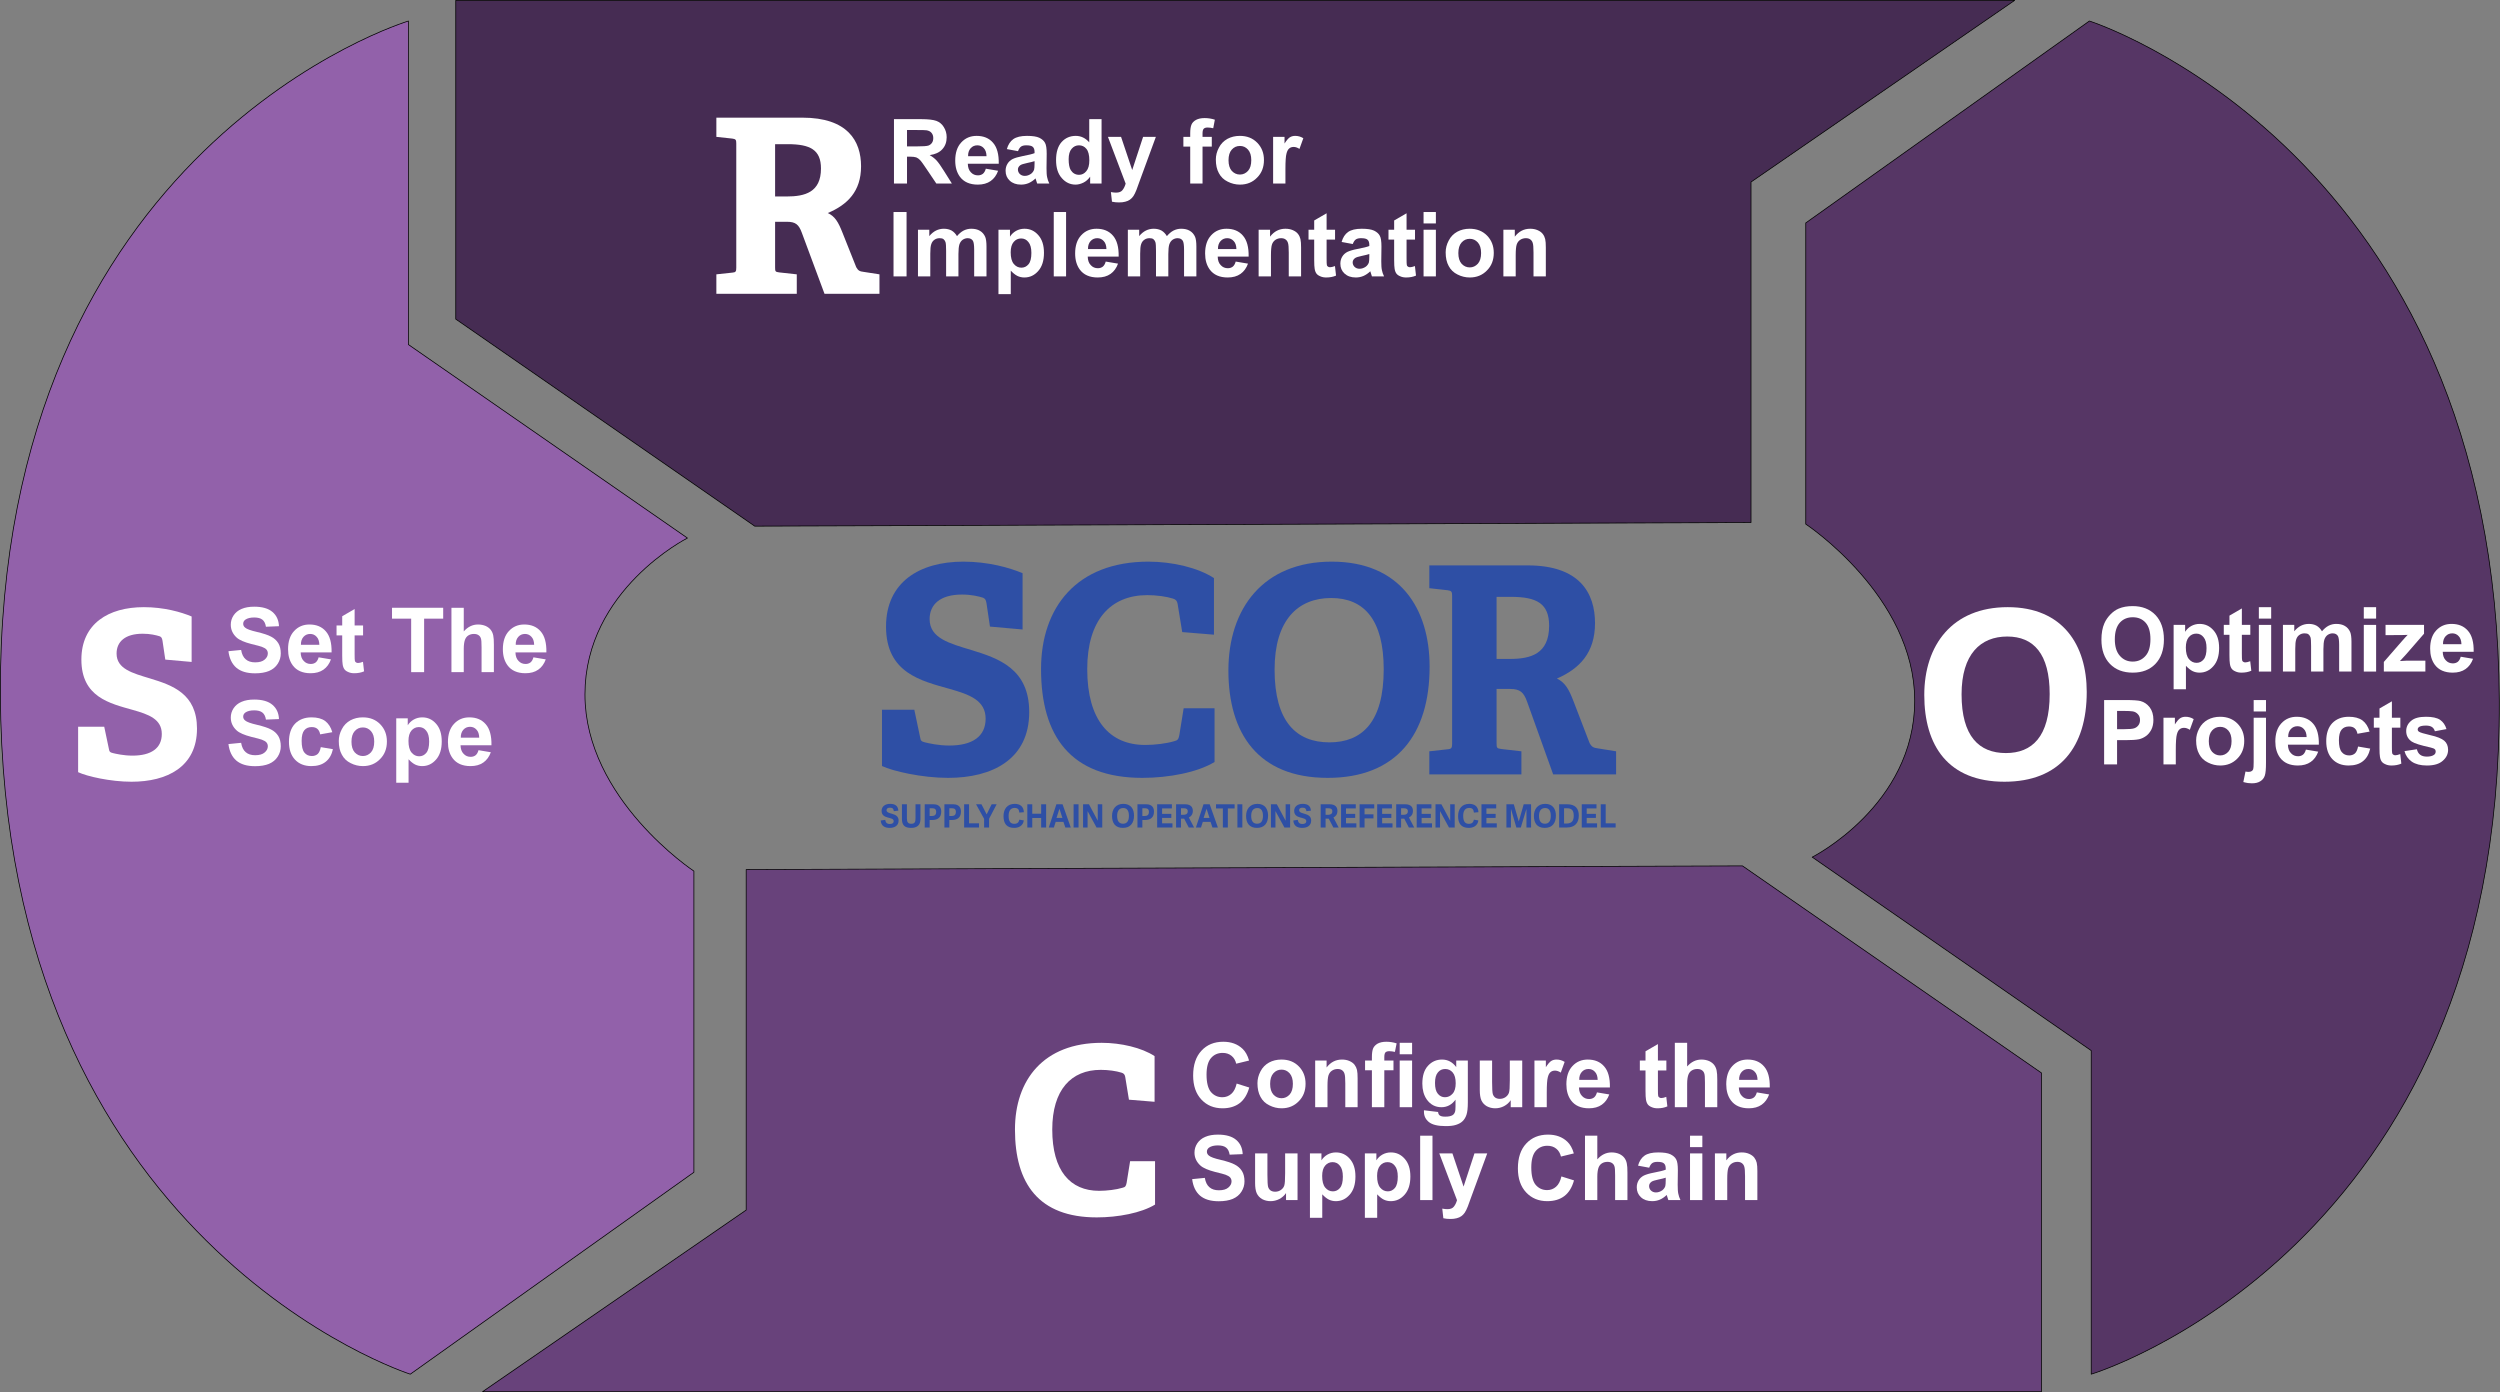 <?xml version="1.0" encoding="UTF-8" standalone="no"?>
<svg xmlns="http://www.w3.org/2000/svg" xmlns:xlink="http://www.w3.org/1999/xlink" xmlns:serif="http://www.serif.com/" width="100%" height="100%" viewBox="0 0 3383 1884" version="1.1" xml:space="preserve" style="fill-rule:evenodd;clip-rule:evenodd;stroke-linecap:round;stroke-linejoin:round;stroke-miterlimit:1.5;">
    <rect x="0" y="0" width="3383" height="1884" fill="#808080" stroke="none"/>
    <g transform="matrix(1,0,0,1,-54.057,-362.515)">
        <g transform="matrix(-1,0,0,-1,3511.47,2613.91)">
            <path d="M694.936,368.173L694.936,799.494L1099.53,1079.68L2447.67,1074.73L2447.67,613.953L2804.4,368.173L694.936,368.173Z" style="fill:rgb(104,66,123);stroke:black;stroke-width:1px;"></path>
        </g>
        <g transform="matrix(1,-6.12323e-16,6.12323e-16,1,-24.137,-5.158)">
            <path d="M694.936,368.173L694.936,799.494L1099.53,1079.68L2447.67,1074.73L2447.67,613.953L2804.4,368.173L694.936,368.173Z" style="fill:rgb(70,44,83);stroke:black;stroke-width:1px;"></path>
        </g>
        <path d="M606.746,390.965L606.746,828.824L984.294,1090.62C984.294,1090.62 845.623,1160.56 845.623,1302.24C845.623,1443.92 993.035,1541.3 993.035,1541.3L993.035,1948.82L609.253,2222.05C609.253,2222.05 57.722,2046.48 54.57,1302.24C51.418,558 606.746,390.965 606.746,390.965Z" style="fill:rgb(146,97,170);stroke:black;stroke-width:1px;"></path>
        <g transform="matrix(-1,1.22465e-16,-1.22465e-16,-1,3490.66,2613.01)">
            <path d="M606.746,390.965L606.746,828.824L984.294,1090.62C984.294,1090.62 845.623,1160.56 845.623,1302.24C845.623,1443.92 993.035,1541.3 993.035,1541.3L993.035,1948.82L609.253,2222.05C609.253,2222.05 57.722,2046.48 54.57,1302.24C51.418,558 606.746,390.965 606.746,390.965Z" style="fill:rgb(86,54,101);stroke:black;stroke-width:1px;"></path>
        </g>
        <g id="Layer1">
            <g transform="matrix(1,0,0,1,12.606,241.571)">
                <g transform="matrix(1.14,0,0,1.14,265.124,1107.82)">
                    <path d="M0,-82.723L-3.32,-105.133C-3.873,-108.453 -4.703,-109.56 -6.64,-110.389C-11.067,-111.773 -17.707,-113.433 -26.836,-113.433C-47.587,-113.433 -57.824,-104.026 -57.824,-89.916C-57.824,-71.656 -39.01,-66.676 -17.983,-60.313C8.3,-52.289 37.627,-42.33 37.627,-0.829C37.627,44.544 2.214,62.251 -40.117,62.251C-65.017,62.251 -92.96,55.887 -103.474,50.907L-103.474,-3.044L-72.487,-3.044L-66.953,23.241C-66.4,26.561 -65.847,27.39 -62.25,28.221C-58.93,29.05 -49.523,31.264 -39.01,31.264C-16.6,31.264 -4.15,22.41 -4.15,5.534C-4.15,-12.172 -19.92,-17.707 -38.457,-22.963C-65.847,-30.71 -99.601,-38.179 -99.601,-82.723C-99.601,-125.329 -67.507,-144.974 -25.454,-144.974C-1.66,-144.974 18.813,-139.163 31.264,-133.907L31.264,-79.956L0,-82.723Z" style="fill:white;fill-rule:nonzero;"></path>
                </g>
                <g transform="matrix(0.738,0,0,0.738,94.27,248.447)">
                    <g transform="matrix(164.887,0,0,164.887,341.366,1059.7)">
                        <path d="M0.036,-0.233L0.177,-0.247C0.185,-0.199 0.202,-0.165 0.228,-0.143C0.254,-0.12 0.289,-0.109 0.333,-0.109C0.38,-0.109 0.415,-0.119 0.438,-0.139C0.462,-0.159 0.474,-0.182 0.474,-0.208C0.474,-0.225 0.469,-0.239 0.459,-0.251C0.449,-0.263 0.431,-0.273 0.407,-0.282C0.39,-0.288 0.351,-0.299 0.291,-0.313C0.214,-0.333 0.159,-0.356 0.128,-0.384C0.084,-0.424 0.062,-0.472 0.062,-0.528C0.062,-0.565 0.072,-0.599 0.093,-0.631C0.114,-0.662 0.143,-0.687 0.182,-0.703C0.221,-0.72 0.268,-0.728 0.323,-0.728C0.413,-0.728 0.481,-0.708 0.526,-0.669C0.572,-0.63 0.595,-0.577 0.598,-0.511L0.453,-0.505C0.447,-0.542 0.434,-0.568 0.413,-0.584C0.393,-0.6 0.362,-0.608 0.322,-0.608C0.28,-0.608 0.247,-0.6 0.223,-0.583C0.208,-0.571 0.2,-0.557 0.2,-0.538C0.2,-0.521 0.207,-0.507 0.222,-0.495C0.24,-0.479 0.284,-0.463 0.354,-0.447C0.425,-0.43 0.477,-0.413 0.51,-0.395C0.544,-0.378 0.571,-0.353 0.59,-0.323C0.609,-0.292 0.618,-0.254 0.618,-0.208C0.618,-0.167 0.607,-0.129 0.584,-0.093C0.561,-0.057 0.529,-0.031 0.487,-0.013C0.446,0.004 0.394,0.013 0.332,0.013C0.241,0.013 0.172,-0.008 0.123,-0.05C0.075,-0.092 0.046,-0.153 0.036,-0.233Z" style="fill:white;fill-rule:nonzero;"></path>
                    </g>
                    <g transform="matrix(164.887,0,0,164.887,451.345,1059.7)">
                        <path d="M0.372,-0.165L0.509,-0.142C0.491,-0.092 0.463,-0.054 0.426,-0.028C0.388,-0.001 0.34,0.012 0.283,0.012C0.193,0.012 0.126,-0.018 0.083,-0.077C0.049,-0.124 0.032,-0.183 0.032,-0.255C0.032,-0.341 0.054,-0.409 0.099,-0.457C0.144,-0.506 0.201,-0.53 0.27,-0.53C0.347,-0.53 0.408,-0.505 0.452,-0.454C0.497,-0.403 0.518,-0.325 0.516,-0.22L0.172,-0.22C0.173,-0.179 0.184,-0.147 0.206,-0.125C0.227,-0.102 0.253,-0.091 0.285,-0.091C0.306,-0.091 0.324,-0.097 0.339,-0.108C0.354,-0.12 0.365,-0.139 0.372,-0.165ZM0.38,-0.304C0.379,-0.343 0.369,-0.374 0.349,-0.394C0.33,-0.415 0.306,-0.425 0.278,-0.425C0.248,-0.425 0.223,-0.414 0.204,-0.393C0.184,-0.371 0.174,-0.341 0.175,-0.304L0.38,-0.304Z" style="fill:white;fill-rule:nonzero;"></path>
                    </g>
                    <g transform="matrix(164.887,0,0,164.887,543.047,1059.7)">
                        <path d="M0.31,-0.519L0.31,-0.409L0.216,-0.409L0.216,-0.2C0.216,-0.158 0.217,-0.133 0.219,-0.126C0.22,-0.119 0.224,-0.113 0.231,-0.109C0.237,-0.104 0.245,-0.102 0.254,-0.102C0.267,-0.102 0.285,-0.106 0.309,-0.115L0.321,-0.009C0.289,0.005 0.253,0.012 0.212,0.012C0.188,0.012 0.165,0.008 0.146,-0.001C0.126,-0.009 0.111,-0.02 0.102,-0.033C0.093,-0.046 0.086,-0.064 0.083,-0.086C0.08,-0.102 0.078,-0.135 0.078,-0.183L0.078,-0.409L0.015,-0.409L0.015,-0.519L0.078,-0.519L0.078,-0.622L0.216,-0.702L0.216,-0.519L0.31,-0.519Z" style="fill:white;fill-rule:nonzero;"></path>
                    </g>
                    <g transform="matrix(164.887,0,0,164.887,643.767,1059.7)">
                        <path d="M0.234,-0L0.234,-0.595L0.021,-0.595L0.021,-0.716L0.59,-0.716L0.59,-0.595L0.378,-0.595L0.378,-0L0.234,-0Z" style="fill:white;fill-rule:nonzero;"></path>
                    </g>
                    <g transform="matrix(164.887,0,0,164.887,744.487,1059.7)">
                        <path d="M0.208,-0.716L0.208,-0.453C0.253,-0.504 0.306,-0.53 0.367,-0.53C0.399,-0.53 0.427,-0.524 0.453,-0.513C0.478,-0.501 0.497,-0.486 0.51,-0.468C0.523,-0.45 0.532,-0.429 0.536,-0.407C0.541,-0.385 0.543,-0.351 0.543,-0.304L0.543,-0L0.406,-0L0.406,-0.274C0.406,-0.328 0.404,-0.363 0.398,-0.377C0.393,-0.392 0.384,-0.404 0.371,-0.412C0.358,-0.421 0.341,-0.425 0.321,-0.425C0.299,-0.425 0.278,-0.42 0.26,-0.409C0.242,-0.398 0.229,-0.381 0.221,-0.359C0.213,-0.336 0.208,-0.303 0.208,-0.26L0.208,-0L0.071,-0L0.071,-0.716L0.208,-0.716Z" style="fill:white;fill-rule:nonzero;"></path>
                    </g>
                    <g transform="matrix(164.887,0,0,164.887,845.207,1059.7)">
                        <path d="M0.372,-0.165L0.509,-0.142C0.491,-0.092 0.463,-0.054 0.426,-0.028C0.388,-0.001 0.34,0.012 0.283,0.012C0.193,0.012 0.126,-0.018 0.083,-0.077C0.049,-0.124 0.032,-0.183 0.032,-0.255C0.032,-0.341 0.054,-0.409 0.099,-0.457C0.144,-0.506 0.201,-0.53 0.27,-0.53C0.347,-0.53 0.408,-0.505 0.452,-0.454C0.497,-0.403 0.518,-0.325 0.516,-0.22L0.172,-0.22C0.173,-0.179 0.184,-0.147 0.206,-0.125C0.227,-0.102 0.253,-0.091 0.285,-0.091C0.306,-0.091 0.324,-0.097 0.339,-0.108C0.354,-0.12 0.365,-0.139 0.372,-0.165ZM0.38,-0.304C0.379,-0.343 0.369,-0.374 0.349,-0.394C0.33,-0.415 0.306,-0.425 0.278,-0.425C0.248,-0.425 0.223,-0.414 0.204,-0.393C0.184,-0.371 0.174,-0.341 0.175,-0.304L0.38,-0.304Z" style="fill:white;fill-rule:nonzero;"></path>
                    </g>
                    <g transform="matrix(164.887,0,0,164.887,341.366,1229.98)">
                        <path d="M0.036,-0.233L0.177,-0.247C0.185,-0.199 0.202,-0.165 0.228,-0.143C0.254,-0.12 0.289,-0.109 0.333,-0.109C0.38,-0.109 0.415,-0.119 0.438,-0.139C0.462,-0.159 0.474,-0.182 0.474,-0.208C0.474,-0.225 0.469,-0.239 0.459,-0.251C0.449,-0.263 0.431,-0.273 0.407,-0.282C0.39,-0.288 0.351,-0.299 0.291,-0.313C0.214,-0.333 0.159,-0.356 0.128,-0.384C0.084,-0.424 0.062,-0.472 0.062,-0.528C0.062,-0.565 0.072,-0.599 0.093,-0.631C0.114,-0.662 0.143,-0.687 0.182,-0.703C0.221,-0.72 0.268,-0.728 0.323,-0.728C0.413,-0.728 0.481,-0.708 0.526,-0.669C0.572,-0.63 0.595,-0.577 0.598,-0.511L0.453,-0.505C0.447,-0.542 0.434,-0.568 0.413,-0.584C0.393,-0.6 0.362,-0.608 0.322,-0.608C0.28,-0.608 0.247,-0.6 0.223,-0.583C0.208,-0.571 0.2,-0.557 0.2,-0.538C0.2,-0.521 0.207,-0.507 0.222,-0.495C0.24,-0.479 0.284,-0.463 0.354,-0.447C0.425,-0.43 0.477,-0.413 0.51,-0.395C0.544,-0.378 0.571,-0.353 0.59,-0.323C0.609,-0.292 0.618,-0.254 0.618,-0.208C0.618,-0.167 0.607,-0.129 0.584,-0.093C0.561,-0.057 0.529,-0.031 0.487,-0.013C0.446,0.004 0.394,0.013 0.332,0.013C0.241,0.013 0.172,-0.008 0.123,-0.05C0.075,-0.092 0.046,-0.153 0.036,-0.233Z" style="fill:white;fill-rule:nonzero;"></path>
                    </g>
                    <g transform="matrix(164.887,0,0,164.887,451.345,1229.98)">
                        <path d="M0.524,-0.365L0.389,-0.341C0.384,-0.368 0.374,-0.388 0.358,-0.402C0.342,-0.416 0.321,-0.422 0.295,-0.422C0.261,-0.422 0.233,-0.411 0.213,-0.387C0.193,-0.363 0.183,-0.324 0.183,-0.269C0.183,-0.207 0.193,-0.164 0.214,-0.138C0.234,-0.113 0.262,-0.1 0.297,-0.1C0.323,-0.1 0.344,-0.108 0.361,-0.122C0.377,-0.137 0.389,-0.163 0.396,-0.199L0.531,-0.176C0.517,-0.114 0.49,-0.067 0.45,-0.036C0.41,-0.004 0.357,0.012 0.291,0.012C0.215,0.012 0.154,-0.012 0.109,-0.06C0.064,-0.108 0.042,-0.174 0.042,-0.259C0.042,-0.344 0.064,-0.411 0.109,-0.459C0.155,-0.506 0.216,-0.53 0.293,-0.53C0.356,-0.53 0.406,-0.517 0.444,-0.49C0.481,-0.462 0.508,-0.421 0.524,-0.365Z" style="fill:white;fill-rule:nonzero;"></path>
                    </g>
                    <g transform="matrix(164.887,0,0,164.887,543.047,1229.98)">
                        <path d="M0.04,-0.267C0.04,-0.312 0.051,-0.356 0.074,-0.399C0.096,-0.442 0.128,-0.474 0.169,-0.497C0.21,-0.519 0.256,-0.53 0.307,-0.53C0.386,-0.53 0.45,-0.505 0.5,-0.454C0.55,-0.403 0.575,-0.339 0.575,-0.261C0.575,-0.182 0.55,-0.117 0.499,-0.066C0.449,-0.014 0.385,0.012 0.308,0.012C0.261,0.012 0.215,0.001 0.172,-0.021C0.129,-0.042 0.096,-0.073 0.074,-0.115C0.051,-0.156 0.04,-0.207 0.04,-0.267ZM0.181,-0.259C0.181,-0.208 0.193,-0.168 0.217,-0.141C0.242,-0.114 0.272,-0.1 0.308,-0.1C0.343,-0.1 0.373,-0.114 0.398,-0.141C0.422,-0.168 0.434,-0.208 0.434,-0.26C0.434,-0.311 0.422,-0.35 0.398,-0.377C0.373,-0.405 0.343,-0.418 0.308,-0.418C0.272,-0.418 0.242,-0.405 0.217,-0.377C0.193,-0.35 0.181,-0.311 0.181,-0.259Z" style="fill:white;fill-rule:nonzero;"></path>
                    </g>
                    <g transform="matrix(164.887,0,0,164.887,643.767,1229.98)">
                        <path d="M0.068,-0.519L0.196,-0.519L0.196,-0.442C0.212,-0.468 0.235,-0.49 0.263,-0.506C0.292,-0.522 0.323,-0.53 0.357,-0.53C0.418,-0.53 0.469,-0.507 0.511,-0.459C0.553,-0.412 0.574,-0.347 0.574,-0.262C0.574,-0.176 0.553,-0.108 0.51,-0.06C0.468,-0.012 0.417,0.012 0.356,0.012C0.328,0.012 0.302,0.006 0.279,-0.005C0.255,-0.017 0.231,-0.036 0.205,-0.064L0.205,0.197L0.068,0.197L0.068,-0.519ZM0.204,-0.268C0.204,-0.21 0.215,-0.167 0.238,-0.139C0.261,-0.111 0.29,-0.097 0.323,-0.097C0.355,-0.097 0.381,-0.11 0.402,-0.135C0.424,-0.161 0.434,-0.203 0.434,-0.261C0.434,-0.316 0.423,-0.356 0.401,-0.382C0.38,-0.409 0.353,-0.422 0.32,-0.422C0.287,-0.422 0.259,-0.409 0.237,-0.383C0.215,-0.357 0.204,-0.319 0.204,-0.268Z" style="fill:white;fill-rule:nonzero;"></path>
                    </g>
                    <g transform="matrix(164.887,0,0,164.887,744.487,1229.98)">
                        <path d="M0.372,-0.165L0.509,-0.142C0.491,-0.092 0.463,-0.054 0.426,-0.028C0.388,-0.001 0.34,0.012 0.283,0.012C0.193,0.012 0.126,-0.018 0.083,-0.077C0.049,-0.124 0.032,-0.183 0.032,-0.255C0.032,-0.341 0.054,-0.409 0.099,-0.457C0.144,-0.506 0.201,-0.53 0.27,-0.53C0.347,-0.53 0.408,-0.505 0.452,-0.454C0.497,-0.403 0.518,-0.325 0.516,-0.22L0.172,-0.22C0.173,-0.179 0.184,-0.147 0.206,-0.125C0.227,-0.102 0.253,-0.091 0.285,-0.091C0.306,-0.091 0.324,-0.097 0.339,-0.108C0.354,-0.12 0.365,-0.139 0.372,-0.165ZM0.38,-0.304C0.379,-0.343 0.369,-0.374 0.349,-0.394C0.33,-0.415 0.306,-0.425 0.278,-0.425C0.248,-0.425 0.223,-0.414 0.204,-0.393C0.184,-0.371 0.174,-0.341 0.175,-0.304L0.38,-0.304Z" style="fill:white;fill-rule:nonzero;"></path>
                    </g>
                </g>
            </g>
            <g transform="matrix(1,0,0,1,534.103,-46.689)">
                <g transform="matrix(1.14,0,0,1.14,1082.96,1837.69)">
                    <path d="M0,176.793C-16.323,186.753 -43.989,192.009 -69.167,192.009C-138.057,192.009 -166.276,151.892 -166.276,87.705C-166.276,28.776 -132.247,-15.216 -63.356,-15.216C-40.393,-15.216 -15.769,-9.405 -0.552,0.555L-0.552,54.782L-30.986,52.291L-35.413,25.178C-35.966,22.412 -37.073,21.029 -39.84,20.198C-45.927,18.261 -55.333,16.878 -64.463,16.878C-99.6,16.878 -122.01,40.672 -122.01,87.705C-122.01,136.676 -100.707,160.468 -66.4,160.468C-57.27,160.468 -45.927,159.086 -38.733,156.872C-35.413,156.043 -34.583,155.212 -33.754,151.063L-29.604,125.333L0,125.333L0,176.793Z" style="fill:white;fill-rule:nonzero;"></path>
                </g>
                <g transform="matrix(0.738,0,0,0.738,876.865,1125.43)">
                    <g transform="matrix(164.887,0,0,164.887,341.366,1059.7)">
                        <path d="M0.531,-0.263L0.671,-0.219C0.649,-0.141 0.614,-0.083 0.564,-0.045C0.514,-0.007 0.45,0.012 0.374,0.012C0.278,0.012 0.2,-0.02 0.139,-0.085C0.078,-0.15 0.047,-0.239 0.047,-0.352C0.047,-0.471 0.078,-0.563 0.14,-0.629C0.201,-0.695 0.282,-0.728 0.382,-0.728C0.47,-0.728 0.541,-0.702 0.596,-0.65C0.628,-0.62 0.653,-0.576 0.669,-0.519L0.526,-0.484C0.517,-0.521 0.5,-0.551 0.473,-0.572C0.446,-0.594 0.413,-0.604 0.375,-0.604C0.322,-0.604 0.279,-0.585 0.246,-0.547C0.213,-0.509 0.196,-0.448 0.196,-0.362C0.196,-0.272 0.213,-0.207 0.245,-0.169C0.278,-0.131 0.32,-0.111 0.372,-0.111C0.41,-0.111 0.444,-0.124 0.471,-0.148C0.499,-0.172 0.519,-0.211 0.531,-0.263Z" style="fill:white;fill-rule:nonzero;"></path>
                    </g>
                    <g transform="matrix(164.887,0,0,164.887,460.443,1059.7)">
                        <path d="M0.04,-0.267C0.04,-0.312 0.051,-0.356 0.074,-0.399C0.096,-0.442 0.128,-0.474 0.169,-0.497C0.21,-0.519 0.256,-0.53 0.307,-0.53C0.386,-0.53 0.45,-0.505 0.5,-0.454C0.55,-0.403 0.575,-0.339 0.575,-0.261C0.575,-0.182 0.55,-0.117 0.499,-0.066C0.449,-0.014 0.385,0.012 0.308,0.012C0.261,0.012 0.215,0.001 0.172,-0.021C0.129,-0.042 0.096,-0.073 0.074,-0.115C0.051,-0.156 0.04,-0.207 0.04,-0.267ZM0.181,-0.259C0.181,-0.208 0.193,-0.168 0.217,-0.141C0.242,-0.114 0.272,-0.1 0.308,-0.1C0.343,-0.1 0.373,-0.114 0.398,-0.141C0.422,-0.168 0.434,-0.208 0.434,-0.26C0.434,-0.311 0.422,-0.35 0.398,-0.377C0.373,-0.405 0.343,-0.418 0.308,-0.418C0.272,-0.418 0.242,-0.405 0.217,-0.377C0.193,-0.35 0.181,-0.311 0.181,-0.259Z" style="fill:white;fill-rule:nonzero;"></path>
                    </g>
                    <g transform="matrix(164.887,0,0,164.887,561.162,1059.7)">
                        <path d="M0.543,-0L0.406,-0L0.406,-0.265C0.406,-0.321 0.403,-0.357 0.397,-0.373C0.392,-0.39 0.382,-0.403 0.369,-0.412C0.356,-0.421 0.34,-0.425 0.321,-0.425C0.298,-0.425 0.276,-0.419 0.257,-0.406C0.238,-0.393 0.226,-0.375 0.219,-0.354C0.212,-0.333 0.208,-0.293 0.208,-0.235L0.208,-0L0.071,-0L0.071,-0.519L0.198,-0.519L0.198,-0.442C0.243,-0.501 0.3,-0.53 0.369,-0.53C0.399,-0.53 0.427,-0.525 0.452,-0.514C0.477,-0.503 0.496,-0.489 0.509,-0.472C0.522,-0.455 0.531,-0.436 0.536,-0.415C0.541,-0.393 0.543,-0.362 0.543,-0.322L0.543,-0Z" style="fill:white;fill-rule:nonzero;"></path>
                    </g>
                    <g transform="matrix(164.887,0,0,164.887,661.882,1059.7)">
                        <path d="M0.015,-0.519L0.091,-0.519L0.091,-0.558C0.091,-0.601 0.096,-0.634 0.105,-0.655C0.115,-0.677 0.132,-0.694 0.156,-0.708C0.181,-0.721 0.213,-0.728 0.251,-0.728C0.29,-0.728 0.328,-0.722 0.366,-0.71L0.347,-0.615C0.325,-0.62 0.304,-0.623 0.284,-0.623C0.264,-0.623 0.25,-0.618 0.241,-0.609C0.233,-0.599 0.229,-0.582 0.229,-0.555L0.229,-0.519L0.331,-0.519L0.331,-0.411L0.229,-0.411L0.229,-0L0.091,-0L0.091,-0.411L0.015,-0.411L0.015,-0.519ZM0.4,-0.589L0.4,-0.716L0.538,-0.716L0.538,-0.589L0.4,-0.589ZM0.4,-0L0.4,-0.519L0.538,-0.519L0.538,-0L0.4,-0Z" style="fill:white;fill-rule:nonzero;"></path>
                    </g>
                    <g transform="matrix(164.887,0,0,164.887,762.602,1059.7)">
                        <path d="M0.059,0.034L0.216,0.053C0.218,0.071 0.224,0.084 0.234,0.091C0.247,0.101 0.267,0.105 0.295,0.105C0.331,0.105 0.358,0.1 0.376,0.089C0.388,0.082 0.397,0.071 0.403,0.055C0.408,0.043 0.41,0.022 0.41,-0.008L0.41,-0.084C0.369,-0.028 0.317,-0 0.254,-0C0.185,-0 0.13,-0.029 0.089,-0.088C0.057,-0.135 0.041,-0.193 0.041,-0.262C0.041,-0.349 0.062,-0.416 0.104,-0.461C0.146,-0.507 0.198,-0.53 0.26,-0.53C0.324,-0.53 0.377,-0.502 0.418,-0.446L0.418,-0.519L0.547,-0.519L0.547,-0.053C0.547,0.008 0.542,0.054 0.532,0.084C0.522,0.114 0.507,0.138 0.489,0.155C0.471,0.173 0.447,0.186 0.416,0.196C0.386,0.206 0.347,0.21 0.301,0.21C0.213,0.21 0.151,0.195 0.114,0.165C0.077,0.135 0.059,0.097 0.059,0.051C0.059,0.046 0.059,0.041 0.059,0.034ZM0.182,-0.27C0.182,-0.215 0.192,-0.175 0.214,-0.149C0.235,-0.124 0.261,-0.111 0.292,-0.111C0.326,-0.111 0.354,-0.124 0.377,-0.15C0.401,-0.176 0.412,-0.215 0.412,-0.267C0.412,-0.32 0.401,-0.36 0.379,-0.386C0.357,-0.412 0.329,-0.425 0.295,-0.425C0.262,-0.425 0.235,-0.413 0.214,-0.387C0.192,-0.361 0.182,-0.322 0.182,-0.27Z" style="fill:white;fill-rule:nonzero;"></path>
                    </g>
                    <g transform="matrix(164.887,0,0,164.887,863.322,1059.7)">
                        <path d="M0.413,-0L0.413,-0.078C0.394,-0.05 0.369,-0.028 0.339,-0.012C0.308,0.004 0.275,0.012 0.241,0.012C0.206,0.012 0.175,0.004 0.147,-0.011C0.12,-0.027 0.1,-0.048 0.087,-0.076C0.075,-0.103 0.069,-0.142 0.069,-0.19L0.069,-0.519L0.206,-0.519L0.206,-0.28C0.206,-0.207 0.209,-0.163 0.214,-0.146C0.219,-0.13 0.228,-0.117 0.241,-0.107C0.255,-0.098 0.271,-0.093 0.292,-0.093C0.315,-0.093 0.336,-0.099 0.355,-0.112C0.374,-0.125 0.386,-0.141 0.393,-0.16C0.4,-0.179 0.403,-0.226 0.403,-0.3L0.403,-0.519L0.541,-0.519L0.541,-0L0.413,-0Z" style="fill:white;fill-rule:nonzero;"></path>
                    </g>
                    <g transform="matrix(164.887,0,0,164.887,964.042,1059.7)">
                        <path d="M0.203,-0L0.066,-0L0.066,-0.519L0.193,-0.519L0.193,-0.445C0.215,-0.48 0.235,-0.503 0.252,-0.514C0.27,-0.525 0.289,-0.53 0.312,-0.53C0.343,-0.53 0.373,-0.522 0.402,-0.504L0.359,-0.385C0.336,-0.4 0.315,-0.407 0.295,-0.407C0.276,-0.407 0.259,-0.402 0.246,-0.391C0.233,-0.381 0.222,-0.362 0.215,-0.334C0.207,-0.306 0.203,-0.248 0.203,-0.16L0.203,-0Z" style="fill:white;fill-rule:nonzero;"></path>
                    </g>
                    <g transform="matrix(164.887,0,0,164.887,1028.21,1059.7)">
                        <path d="M0.372,-0.165L0.509,-0.142C0.491,-0.092 0.463,-0.054 0.426,-0.028C0.388,-0.001 0.34,0.012 0.283,0.012C0.193,0.012 0.126,-0.018 0.083,-0.077C0.049,-0.124 0.032,-0.183 0.032,-0.255C0.032,-0.341 0.054,-0.409 0.099,-0.457C0.144,-0.506 0.201,-0.53 0.27,-0.53C0.347,-0.53 0.408,-0.505 0.452,-0.454C0.497,-0.403 0.518,-0.325 0.516,-0.22L0.172,-0.22C0.173,-0.179 0.184,-0.147 0.206,-0.125C0.227,-0.102 0.253,-0.091 0.285,-0.091C0.306,-0.091 0.324,-0.097 0.339,-0.108C0.354,-0.12 0.365,-0.139 0.372,-0.165ZM0.38,-0.304C0.379,-0.343 0.369,-0.374 0.349,-0.394C0.33,-0.415 0.306,-0.425 0.278,-0.425C0.248,-0.425 0.223,-0.414 0.204,-0.393C0.184,-0.371 0.174,-0.341 0.175,-0.304L0.38,-0.304Z" style="fill:white;fill-rule:nonzero;"></path>
                    </g>
                    <g transform="matrix(164.887,0,0,164.887,1165.72,1059.7)">
                        <path d="M0.31,-0.519L0.31,-0.409L0.216,-0.409L0.216,-0.2C0.216,-0.158 0.217,-0.133 0.219,-0.126C0.22,-0.119 0.224,-0.113 0.231,-0.109C0.237,-0.104 0.245,-0.102 0.254,-0.102C0.267,-0.102 0.285,-0.106 0.309,-0.115L0.321,-0.009C0.289,0.005 0.253,0.012 0.212,0.012C0.188,0.012 0.165,0.008 0.146,-0.001C0.126,-0.009 0.111,-0.02 0.102,-0.033C0.093,-0.046 0.086,-0.064 0.083,-0.086C0.08,-0.102 0.078,-0.135 0.078,-0.183L0.078,-0.409L0.015,-0.409L0.015,-0.519L0.078,-0.519L0.078,-0.622L0.216,-0.702L0.216,-0.519L0.31,-0.519Z" style="fill:white;fill-rule:nonzero;"></path>
                    </g>
                    <g transform="matrix(164.887,0,0,164.887,1220.63,1059.7)">
                        <path d="M0.208,-0.716L0.208,-0.453C0.253,-0.504 0.306,-0.53 0.367,-0.53C0.399,-0.53 0.427,-0.524 0.453,-0.513C0.478,-0.501 0.497,-0.486 0.51,-0.468C0.523,-0.45 0.532,-0.429 0.536,-0.407C0.541,-0.385 0.543,-0.351 0.543,-0.304L0.543,-0L0.406,-0L0.406,-0.274C0.406,-0.328 0.404,-0.363 0.398,-0.377C0.393,-0.392 0.384,-0.404 0.371,-0.412C0.358,-0.421 0.341,-0.425 0.321,-0.425C0.299,-0.425 0.278,-0.42 0.26,-0.409C0.242,-0.398 0.229,-0.381 0.221,-0.359C0.213,-0.336 0.208,-0.303 0.208,-0.26L0.208,-0L0.071,-0L0.071,-0.716L0.208,-0.716Z" style="fill:white;fill-rule:nonzero;"></path>
                    </g>
                    <g transform="matrix(164.887,0,0,164.887,1321.35,1059.7)">
                        <path d="M0.372,-0.165L0.509,-0.142C0.491,-0.092 0.463,-0.054 0.426,-0.028C0.388,-0.001 0.34,0.012 0.283,0.012C0.193,0.012 0.126,-0.018 0.083,-0.077C0.049,-0.124 0.032,-0.183 0.032,-0.255C0.032,-0.341 0.054,-0.409 0.099,-0.457C0.144,-0.506 0.201,-0.53 0.27,-0.53C0.347,-0.53 0.408,-0.505 0.452,-0.454C0.497,-0.403 0.518,-0.325 0.516,-0.22L0.172,-0.22C0.173,-0.179 0.184,-0.147 0.206,-0.125C0.227,-0.102 0.253,-0.091 0.285,-0.091C0.306,-0.091 0.324,-0.097 0.339,-0.108C0.354,-0.12 0.365,-0.139 0.372,-0.165ZM0.38,-0.304C0.379,-0.343 0.369,-0.374 0.349,-0.394C0.33,-0.415 0.306,-0.425 0.278,-0.425C0.248,-0.425 0.223,-0.414 0.204,-0.393C0.184,-0.371 0.174,-0.341 0.175,-0.304L0.38,-0.304Z" style="fill:white;fill-rule:nonzero;"></path>
                    </g>
                    <g transform="matrix(164.887,0,0,164.887,341.366,1229.98)">
                        <path d="M0.036,-0.233L0.177,-0.247C0.185,-0.199 0.202,-0.165 0.228,-0.143C0.254,-0.12 0.289,-0.109 0.333,-0.109C0.38,-0.109 0.415,-0.119 0.438,-0.139C0.462,-0.159 0.474,-0.182 0.474,-0.208C0.474,-0.225 0.469,-0.239 0.459,-0.251C0.449,-0.263 0.431,-0.273 0.407,-0.282C0.39,-0.288 0.351,-0.299 0.291,-0.313C0.214,-0.333 0.159,-0.356 0.128,-0.384C0.084,-0.424 0.062,-0.472 0.062,-0.528C0.062,-0.565 0.072,-0.599 0.093,-0.631C0.114,-0.662 0.143,-0.687 0.182,-0.703C0.221,-0.72 0.268,-0.728 0.323,-0.728C0.413,-0.728 0.481,-0.708 0.526,-0.669C0.572,-0.63 0.595,-0.577 0.598,-0.511L0.453,-0.505C0.447,-0.542 0.434,-0.568 0.413,-0.584C0.393,-0.6 0.362,-0.608 0.322,-0.608C0.28,-0.608 0.247,-0.6 0.223,-0.583C0.208,-0.571 0.2,-0.557 0.2,-0.538C0.2,-0.521 0.207,-0.507 0.222,-0.495C0.24,-0.479 0.284,-0.463 0.354,-0.447C0.425,-0.43 0.477,-0.413 0.51,-0.395C0.544,-0.378 0.571,-0.353 0.59,-0.323C0.609,-0.292 0.618,-0.254 0.618,-0.208C0.618,-0.167 0.607,-0.129 0.584,-0.093C0.561,-0.057 0.529,-0.031 0.487,-0.013C0.446,0.004 0.394,0.013 0.332,0.013C0.241,0.013 0.172,-0.008 0.123,-0.05C0.075,-0.092 0.046,-0.153 0.036,-0.233Z" style="fill:white;fill-rule:nonzero;"></path>
                    </g>
                    <g transform="matrix(164.887,0,0,164.887,451.345,1229.98)">
                        <path d="M0.413,-0L0.413,-0.078C0.394,-0.05 0.369,-0.028 0.339,-0.012C0.308,0.004 0.275,0.012 0.241,0.012C0.206,0.012 0.175,0.004 0.147,-0.011C0.12,-0.027 0.1,-0.048 0.087,-0.076C0.075,-0.103 0.069,-0.142 0.069,-0.19L0.069,-0.519L0.206,-0.519L0.206,-0.28C0.206,-0.207 0.209,-0.163 0.214,-0.146C0.219,-0.13 0.228,-0.117 0.241,-0.107C0.255,-0.098 0.271,-0.093 0.292,-0.093C0.315,-0.093 0.336,-0.099 0.355,-0.112C0.374,-0.125 0.386,-0.141 0.393,-0.16C0.4,-0.179 0.403,-0.226 0.403,-0.3L0.403,-0.519L0.541,-0.519L0.541,-0L0.413,-0Z" style="fill:white;fill-rule:nonzero;"></path>
                    </g>
                    <g transform="matrix(164.887,0,0,164.887,552.065,1229.98)">
                        <path d="M0.068,-0.519L0.196,-0.519L0.196,-0.442C0.212,-0.468 0.235,-0.49 0.263,-0.506C0.292,-0.522 0.323,-0.53 0.357,-0.53C0.418,-0.53 0.469,-0.507 0.511,-0.459C0.553,-0.412 0.574,-0.347 0.574,-0.262C0.574,-0.176 0.553,-0.108 0.51,-0.06C0.468,-0.012 0.417,0.012 0.356,0.012C0.328,0.012 0.302,0.006 0.279,-0.005C0.255,-0.017 0.231,-0.036 0.205,-0.064L0.205,0.197L0.068,0.197L0.068,-0.519ZM0.204,-0.268C0.204,-0.21 0.215,-0.167 0.238,-0.139C0.261,-0.111 0.29,-0.097 0.323,-0.097C0.355,-0.097 0.381,-0.11 0.402,-0.135C0.424,-0.161 0.434,-0.203 0.434,-0.261C0.434,-0.316 0.423,-0.356 0.401,-0.382C0.38,-0.409 0.353,-0.422 0.32,-0.422C0.287,-0.422 0.259,-0.409 0.237,-0.383C0.215,-0.357 0.204,-0.319 0.204,-0.268Z" style="fill:white;fill-rule:nonzero;"></path>
                    </g>
                    <g transform="matrix(164.887,0,0,164.887,652.784,1229.98)">
                        <path d="M0.068,-0.519L0.196,-0.519L0.196,-0.442C0.212,-0.468 0.235,-0.49 0.263,-0.506C0.292,-0.522 0.323,-0.53 0.357,-0.53C0.418,-0.53 0.469,-0.507 0.511,-0.459C0.553,-0.412 0.574,-0.347 0.574,-0.262C0.574,-0.176 0.553,-0.108 0.51,-0.06C0.468,-0.012 0.417,0.012 0.356,0.012C0.328,0.012 0.302,0.006 0.279,-0.005C0.255,-0.017 0.231,-0.036 0.205,-0.064L0.205,0.197L0.068,0.197L0.068,-0.519ZM0.204,-0.268C0.204,-0.21 0.215,-0.167 0.238,-0.139C0.261,-0.111 0.29,-0.097 0.323,-0.097C0.355,-0.097 0.381,-0.11 0.402,-0.135C0.424,-0.161 0.434,-0.203 0.434,-0.261C0.434,-0.316 0.423,-0.356 0.401,-0.382C0.38,-0.409 0.353,-0.422 0.32,-0.422C0.287,-0.422 0.259,-0.409 0.237,-0.383C0.215,-0.357 0.204,-0.319 0.204,-0.268Z" style="fill:white;fill-rule:nonzero;"></path>
                    </g>
                    <g transform="matrix(164.887,0,0,164.887,753.504,1229.98)">
                        <rect x="0.072" y="-0.716" width="0.137" height="0.716" style="fill:white;fill-rule:nonzero;"></rect>
                    </g>
                    <g transform="matrix(164.887,0,0,164.887,799.315,1229.98)">
                        <path d="M0.007,-0.519L0.153,-0.519L0.277,-0.15L0.398,-0.519L0.54,-0.519L0.357,-0.02L0.324,0.071C0.312,0.101 0.301,0.124 0.29,0.14C0.279,0.156 0.266,0.169 0.252,0.179C0.238,0.189 0.221,0.197 0.2,0.202C0.179,0.208 0.156,0.21 0.13,0.21C0.104,0.21 0.078,0.208 0.052,0.202L0.04,0.095C0.062,0.099 0.081,0.101 0.098,0.101C0.13,0.101 0.154,0.092 0.169,0.073C0.184,0.054 0.196,0.03 0.204,0.001L0.007,-0.519Z" style="fill:white;fill-rule:nonzero;"></path>
                    </g>
                    <g transform="matrix(164.887,0,0,164.887,936.829,1229.98)">
                        <path d="M0.531,-0.263L0.671,-0.219C0.649,-0.141 0.614,-0.083 0.564,-0.045C0.514,-0.007 0.45,0.012 0.374,0.012C0.278,0.012 0.2,-0.02 0.139,-0.085C0.078,-0.15 0.047,-0.239 0.047,-0.352C0.047,-0.471 0.078,-0.563 0.14,-0.629C0.201,-0.695 0.282,-0.728 0.382,-0.728C0.47,-0.728 0.541,-0.702 0.596,-0.65C0.628,-0.62 0.653,-0.576 0.669,-0.519L0.526,-0.484C0.517,-0.521 0.5,-0.551 0.473,-0.572C0.446,-0.594 0.413,-0.604 0.375,-0.604C0.322,-0.604 0.279,-0.585 0.246,-0.547C0.213,-0.509 0.196,-0.448 0.196,-0.362C0.196,-0.272 0.213,-0.207 0.245,-0.169C0.278,-0.131 0.32,-0.111 0.372,-0.111C0.41,-0.111 0.444,-0.124 0.471,-0.148C0.499,-0.172 0.519,-0.211 0.531,-0.263Z" style="fill:white;fill-rule:nonzero;"></path>
                    </g>
                    <g transform="matrix(164.887,0,0,164.887,1055.91,1229.98)">
                        <path d="M0.208,-0.716L0.208,-0.453C0.253,-0.504 0.306,-0.53 0.367,-0.53C0.399,-0.53 0.427,-0.524 0.453,-0.513C0.478,-0.501 0.497,-0.486 0.51,-0.468C0.523,-0.45 0.532,-0.429 0.536,-0.407C0.541,-0.385 0.543,-0.351 0.543,-0.304L0.543,-0L0.406,-0L0.406,-0.274C0.406,-0.328 0.404,-0.363 0.398,-0.377C0.393,-0.392 0.384,-0.404 0.371,-0.412C0.358,-0.421 0.341,-0.425 0.321,-0.425C0.299,-0.425 0.278,-0.42 0.26,-0.409C0.242,-0.398 0.229,-0.381 0.221,-0.359C0.213,-0.336 0.208,-0.303 0.208,-0.26L0.208,-0L0.071,-0L0.071,-0.716L0.208,-0.716Z" style="fill:white;fill-rule:nonzero;"></path>
                    </g>
                    <g transform="matrix(164.887,0,0,164.887,1156.62,1229.98)">
                        <path d="M0.174,-0.36L0.05,-0.383C0.064,-0.433 0.088,-0.47 0.122,-0.494C0.156,-0.518 0.207,-0.53 0.274,-0.53C0.336,-0.53 0.381,-0.523 0.411,-0.509C0.441,-0.494 0.462,-0.476 0.474,-0.453C0.487,-0.431 0.493,-0.39 0.493,-0.331L0.491,-0.17C0.491,-0.125 0.493,-0.091 0.498,-0.07C0.502,-0.048 0.51,-0.025 0.522,-0L0.387,-0C0.383,-0.009 0.379,-0.023 0.374,-0.041C0.371,-0.049 0.37,-0.054 0.369,-0.057C0.345,-0.034 0.32,-0.017 0.293,-0.005C0.267,0.006 0.238,0.012 0.208,0.012C0.155,0.012 0.113,-0.003 0.082,-0.032C0.051,-0.061 0.036,-0.097 0.036,-0.142C0.036,-0.171 0.043,-0.197 0.057,-0.22C0.071,-0.243 0.09,-0.26 0.115,-0.273C0.141,-0.285 0.177,-0.296 0.225,-0.305C0.289,-0.317 0.333,-0.328 0.358,-0.338L0.358,-0.352C0.358,-0.378 0.351,-0.397 0.338,-0.408C0.325,-0.42 0.301,-0.425 0.265,-0.425C0.24,-0.425 0.221,-0.42 0.208,-0.411C0.194,-0.401 0.183,-0.384 0.174,-0.36ZM0.358,-0.249C0.34,-0.243 0.313,-0.236 0.274,-0.228C0.236,-0.22 0.211,-0.212 0.2,-0.204C0.182,-0.191 0.173,-0.175 0.173,-0.156C0.173,-0.137 0.18,-0.12 0.194,-0.106C0.209,-0.092 0.227,-0.085 0.249,-0.085C0.274,-0.085 0.297,-0.093 0.32,-0.109C0.336,-0.122 0.347,-0.137 0.353,-0.155C0.356,-0.167 0.358,-0.189 0.358,-0.222L0.358,-0.249Z" style="fill:white;fill-rule:nonzero;"></path>
                    </g>
                    <g transform="matrix(164.887,0,0,164.887,1248.33,1229.98)">
                        <path d="M0.072,-0.589L0.072,-0.716L0.209,-0.716L0.209,-0.589L0.072,-0.589ZM0.072,-0L0.072,-0.519L0.209,-0.519L0.209,-0L0.072,-0Z" style="fill:white;fill-rule:nonzero;"></path>
                    </g>
                    <g transform="matrix(164.887,0,0,164.887,1294.14,1229.98)">
                        <path d="M0.543,-0L0.406,-0L0.406,-0.265C0.406,-0.321 0.403,-0.357 0.397,-0.373C0.392,-0.39 0.382,-0.403 0.369,-0.412C0.356,-0.421 0.34,-0.425 0.321,-0.425C0.298,-0.425 0.276,-0.419 0.257,-0.406C0.238,-0.393 0.226,-0.375 0.219,-0.354C0.212,-0.333 0.208,-0.293 0.208,-0.235L0.208,-0L0.071,-0L0.071,-0.519L0.198,-0.519L0.198,-0.442C0.243,-0.501 0.3,-0.53 0.369,-0.53C0.399,-0.53 0.427,-0.525 0.452,-0.514C0.477,-0.503 0.496,-0.489 0.509,-0.472C0.522,-0.455 0.531,-0.436 0.536,-0.415C0.541,-0.393 0.543,-0.362 0.543,-0.322L0.543,-0Z" style="fill:white;fill-rule:nonzero;"></path>
                    </g>
                </g>
            </g>
            <g transform="matrix(1,0,0,1,1764.57,-874.202)">
                <g transform="matrix(1.14,0,0,1.14,893.42,2175.65)">
                    <path d="M0,1.383C0,-57.824 33.2,-102.921 99.047,-102.921C164.617,-102.921 192.837,-57.824 192.837,-2.213C192.837,62.803 161.02,104.304 95.173,104.304C28.22,104.304 0,61.419 0,1.383M148.847,0.276C148.847,-47.586 129.757,-68.06 98.493,-68.06C66.677,-68.06 44.267,-47.034 44.267,0.554C44.267,50.354 65.016,70.274 96.833,70.274C127.819,70.274 148.847,51.183 148.847,0.276" style="fill:white;fill-rule:nonzero;"></path>
                </g>
                <g transform="matrix(0.738,0,0,0.738,875.974,1363.42)">
                    <g transform="matrix(164.887,0,0,164.887,341.366,1059.7)">
                        <path d="M0.043,-0.354C0.043,-0.426 0.054,-0.488 0.076,-0.537C0.092,-0.574 0.115,-0.606 0.143,-0.635C0.171,-0.664 0.202,-0.686 0.235,-0.7C0.28,-0.719 0.331,-0.728 0.39,-0.728C0.495,-0.728 0.58,-0.695 0.643,-0.63C0.706,-0.564 0.738,-0.473 0.738,-0.357C0.738,-0.241 0.706,-0.151 0.644,-0.086C0.581,-0.02 0.497,0.012 0.392,0.012C0.285,0.012 0.201,-0.02 0.138,-0.085C0.075,-0.15 0.043,-0.24 0.043,-0.354ZM0.192,-0.358C0.192,-0.277 0.211,-0.216 0.249,-0.174C0.286,-0.132 0.333,-0.111 0.391,-0.111C0.449,-0.111 0.496,-0.132 0.533,-0.174C0.57,-0.215 0.588,-0.277 0.588,-0.36C0.588,-0.442 0.57,-0.504 0.534,-0.544C0.498,-0.584 0.451,-0.604 0.391,-0.604C0.332,-0.604 0.284,-0.584 0.247,-0.543C0.211,-0.502 0.192,-0.441 0.192,-0.358Z" style="fill:white;fill-rule:nonzero;"></path>
                    </g>
                    <g transform="matrix(164.887,0,0,164.887,469.621,1059.7)">
                        <path d="M0.068,-0.519L0.196,-0.519L0.196,-0.442C0.212,-0.468 0.235,-0.49 0.263,-0.506C0.292,-0.522 0.323,-0.53 0.357,-0.53C0.418,-0.53 0.469,-0.507 0.511,-0.459C0.553,-0.412 0.574,-0.347 0.574,-0.262C0.574,-0.176 0.553,-0.108 0.51,-0.06C0.468,-0.012 0.417,0.012 0.356,0.012C0.328,0.012 0.302,0.006 0.279,-0.005C0.255,-0.017 0.231,-0.036 0.205,-0.064L0.205,0.197L0.068,0.197L0.068,-0.519ZM0.204,-0.268C0.204,-0.21 0.215,-0.167 0.238,-0.139C0.261,-0.111 0.29,-0.097 0.323,-0.097C0.355,-0.097 0.381,-0.11 0.402,-0.135C0.424,-0.161 0.434,-0.203 0.434,-0.261C0.434,-0.316 0.423,-0.356 0.401,-0.382C0.38,-0.409 0.353,-0.422 0.32,-0.422C0.287,-0.422 0.259,-0.409 0.237,-0.383C0.215,-0.357 0.204,-0.319 0.204,-0.268Z" style="fill:white;fill-rule:nonzero;"></path>
                    </g>
                    <g transform="matrix(164.887,0,0,164.887,570.341,1059.7)">
                        <path d="M0.31,-0.519L0.31,-0.409L0.216,-0.409L0.216,-0.2C0.216,-0.158 0.217,-0.133 0.219,-0.126C0.22,-0.119 0.224,-0.113 0.231,-0.109C0.237,-0.104 0.245,-0.102 0.254,-0.102C0.267,-0.102 0.285,-0.106 0.309,-0.115L0.321,-0.009C0.289,0.005 0.253,0.012 0.212,0.012C0.188,0.012 0.165,0.008 0.146,-0.001C0.126,-0.009 0.111,-0.02 0.102,-0.033C0.093,-0.046 0.086,-0.064 0.083,-0.086C0.08,-0.102 0.078,-0.135 0.078,-0.183L0.078,-0.409L0.015,-0.409L0.015,-0.519L0.078,-0.519L0.078,-0.622L0.216,-0.702L0.216,-0.519L0.31,-0.519Z" style="fill:white;fill-rule:nonzero;"></path>
                    </g>
                    <g transform="matrix(164.887,0,0,164.887,625.25,1059.7)">
                        <path d="M0.072,-0.589L0.072,-0.716L0.209,-0.716L0.209,-0.589L0.072,-0.589ZM0.072,-0L0.072,-0.519L0.209,-0.519L0.209,-0L0.072,-0Z" style="fill:white;fill-rule:nonzero;"></path>
                    </g>
                    <g transform="matrix(164.887,0,0,164.887,671.061,1059.7)">
                        <path d="M0.062,-0.519L0.188,-0.519L0.188,-0.448C0.233,-0.503 0.287,-0.53 0.35,-0.53C0.383,-0.53 0.412,-0.523 0.436,-0.51C0.46,-0.496 0.48,-0.475 0.496,-0.448C0.519,-0.475 0.543,-0.496 0.57,-0.51C0.596,-0.523 0.624,-0.53 0.654,-0.53C0.692,-0.53 0.725,-0.523 0.751,-0.507C0.777,-0.492 0.797,-0.469 0.81,-0.439C0.819,-0.417 0.824,-0.381 0.824,-0.332L0.824,-0L0.687,-0L0.687,-0.296C0.687,-0.348 0.682,-0.381 0.673,-0.396C0.66,-0.416 0.641,-0.425 0.614,-0.425C0.595,-0.425 0.577,-0.419 0.56,-0.408C0.543,-0.396 0.531,-0.379 0.523,-0.356C0.516,-0.334 0.512,-0.298 0.512,-0.249L0.512,-0L0.375,-0L0.375,-0.284C0.375,-0.335 0.373,-0.367 0.368,-0.382C0.363,-0.396 0.355,-0.407 0.345,-0.415C0.335,-0.422 0.321,-0.425 0.303,-0.425C0.282,-0.425 0.263,-0.42 0.246,-0.408C0.229,-0.397 0.217,-0.38 0.21,-0.359C0.202,-0.337 0.199,-0.302 0.199,-0.252L0.199,-0L0.062,-0L0.062,-0.519Z" style="fill:white;fill-rule:nonzero;"></path>
                    </g>
                    <g transform="matrix(164.887,0,0,164.887,817.672,1059.7)">
                        <path d="M0.072,-0.589L0.072,-0.716L0.209,-0.716L0.209,-0.589L0.072,-0.589ZM0.072,-0L0.072,-0.519L0.209,-0.519L0.209,-0L0.072,-0Z" style="fill:white;fill-rule:nonzero;"></path>
                    </g>
                    <g transform="matrix(164.887,0,0,164.887,863.483,1059.7)">
                        <path d="M0.017,-0L0.017,-0.107L0.211,-0.33C0.243,-0.367 0.266,-0.392 0.282,-0.408C0.266,-0.407 0.245,-0.406 0.219,-0.406L0.036,-0.405L0.036,-0.519L0.464,-0.519L0.464,-0.421L0.266,-0.193L0.196,-0.117C0.234,-0.119 0.258,-0.121 0.267,-0.121L0.479,-0.121L0.479,-0L0.017,-0Z" style="fill:white;fill-rule:nonzero;"></path>
                    </g>
                    <g transform="matrix(164.887,0,0,164.887,945.926,1059.7)">
                        <path d="M0.372,-0.165L0.509,-0.142C0.491,-0.092 0.463,-0.054 0.426,-0.028C0.388,-0.001 0.34,0.012 0.283,0.012C0.193,0.012 0.126,-0.018 0.083,-0.077C0.049,-0.124 0.032,-0.183 0.032,-0.255C0.032,-0.341 0.054,-0.409 0.099,-0.457C0.144,-0.506 0.201,-0.53 0.27,-0.53C0.347,-0.53 0.408,-0.505 0.452,-0.454C0.497,-0.403 0.518,-0.325 0.516,-0.22L0.172,-0.22C0.173,-0.179 0.184,-0.147 0.206,-0.125C0.227,-0.102 0.253,-0.091 0.285,-0.091C0.306,-0.091 0.324,-0.097 0.339,-0.108C0.354,-0.12 0.365,-0.139 0.372,-0.165ZM0.38,-0.304C0.379,-0.343 0.369,-0.374 0.349,-0.394C0.33,-0.415 0.306,-0.425 0.278,-0.425C0.248,-0.425 0.223,-0.414 0.204,-0.393C0.184,-0.371 0.174,-0.341 0.175,-0.304L0.38,-0.304Z" style="fill:white;fill-rule:nonzero;"></path>
                    </g>
                    <g transform="matrix(164.887,0,0,164.887,341.366,1229.98)">
                        <path d="M0.073,-0L0.073,-0.716L0.305,-0.716C0.393,-0.716 0.45,-0.712 0.477,-0.705C0.518,-0.694 0.552,-0.671 0.58,-0.635C0.607,-0.599 0.621,-0.553 0.621,-0.496C0.621,-0.452 0.613,-0.415 0.597,-0.385C0.581,-0.355 0.561,-0.331 0.536,-0.314C0.512,-0.297 0.487,-0.286 0.461,-0.28C0.427,-0.273 0.377,-0.27 0.312,-0.27L0.217,-0.27L0.217,-0L0.073,-0ZM0.217,-0.595L0.217,-0.392L0.296,-0.392C0.353,-0.392 0.391,-0.395 0.411,-0.403C0.43,-0.41 0.445,-0.422 0.456,-0.438C0.467,-0.454 0.472,-0.472 0.472,-0.494C0.472,-0.52 0.465,-0.541 0.449,-0.558C0.434,-0.575 0.415,-0.586 0.391,-0.59C0.374,-0.593 0.339,-0.595 0.287,-0.595L0.217,-0.595Z" style="fill:white;fill-rule:nonzero;"></path>
                    </g>
                    <g transform="matrix(164.887,0,0,164.887,451.345,1229.98)">
                        <path d="M0.203,-0L0.066,-0L0.066,-0.519L0.193,-0.519L0.193,-0.445C0.215,-0.48 0.235,-0.503 0.252,-0.514C0.27,-0.525 0.289,-0.53 0.312,-0.53C0.343,-0.53 0.373,-0.522 0.402,-0.504L0.359,-0.385C0.336,-0.4 0.315,-0.407 0.295,-0.407C0.276,-0.407 0.259,-0.402 0.246,-0.391C0.233,-0.381 0.222,-0.362 0.215,-0.334C0.207,-0.306 0.203,-0.248 0.203,-0.16L0.203,-0Z" style="fill:white;fill-rule:nonzero;"></path>
                    </g>
                    <g transform="matrix(164.887,0,0,164.887,515.512,1229.98)">
                        <path d="M0.04,-0.267C0.04,-0.312 0.051,-0.356 0.074,-0.399C0.096,-0.442 0.128,-0.474 0.169,-0.497C0.21,-0.519 0.256,-0.53 0.307,-0.53C0.386,-0.53 0.45,-0.505 0.5,-0.454C0.55,-0.403 0.575,-0.339 0.575,-0.261C0.575,-0.182 0.55,-0.117 0.499,-0.066C0.449,-0.014 0.385,0.012 0.308,0.012C0.261,0.012 0.215,0.001 0.172,-0.021C0.129,-0.042 0.096,-0.073 0.074,-0.115C0.051,-0.156 0.04,-0.207 0.04,-0.267ZM0.181,-0.259C0.181,-0.208 0.193,-0.168 0.217,-0.141C0.242,-0.114 0.272,-0.1 0.308,-0.1C0.343,-0.1 0.373,-0.114 0.398,-0.141C0.422,-0.168 0.434,-0.208 0.434,-0.26C0.434,-0.311 0.422,-0.35 0.398,-0.377C0.373,-0.405 0.343,-0.418 0.308,-0.418C0.272,-0.418 0.242,-0.405 0.217,-0.377C0.193,-0.35 0.181,-0.311 0.181,-0.259Z" style="fill:white;fill-rule:nonzero;"></path>
                    </g>
                    <g transform="matrix(164.887,0,0,164.887,616.232,1229.98)">
                        <path d="M0.069,-0.589L0.069,-0.716L0.206,-0.716L0.206,-0.589L0.069,-0.589ZM0.206,-0.519L0.206,-0.016C0.206,0.05 0.202,0.097 0.193,0.124C0.184,0.151 0.168,0.172 0.143,0.187C0.119,0.203 0.087,0.21 0.049,0.21C0.036,0.21 0.021,0.209 0.005,0.207C-0.011,0.204 -0.028,0.201 -0.046,0.196L-0.022,0.079C-0.015,0.08 -0.009,0.081 -0.004,0.082C0.002,0.083 0.007,0.083 0.012,0.083C0.026,0.083 0.038,0.08 0.047,0.074C0.056,0.068 0.062,0.061 0.064,0.052C0.067,0.044 0.069,0.018 0.069,-0.024L0.069,-0.519L0.206,-0.519Z" style="fill:white;fill-rule:nonzero;"></path>
                    </g>
                    <g transform="matrix(164.887,0,0,164.887,662.043,1229.98)">
                        <path d="M0.372,-0.165L0.509,-0.142C0.491,-0.092 0.463,-0.054 0.426,-0.028C0.388,-0.001 0.34,0.012 0.283,0.012C0.193,0.012 0.126,-0.018 0.083,-0.077C0.049,-0.124 0.032,-0.183 0.032,-0.255C0.032,-0.341 0.054,-0.409 0.099,-0.457C0.144,-0.506 0.201,-0.53 0.27,-0.53C0.347,-0.53 0.408,-0.505 0.452,-0.454C0.497,-0.403 0.518,-0.325 0.516,-0.22L0.172,-0.22C0.173,-0.179 0.184,-0.147 0.206,-0.125C0.227,-0.102 0.253,-0.091 0.285,-0.091C0.306,-0.091 0.324,-0.097 0.339,-0.108C0.354,-0.12 0.365,-0.139 0.372,-0.165ZM0.38,-0.304C0.379,-0.343 0.369,-0.374 0.349,-0.394C0.33,-0.415 0.306,-0.425 0.278,-0.425C0.248,-0.425 0.223,-0.414 0.204,-0.393C0.184,-0.371 0.174,-0.341 0.175,-0.304L0.38,-0.304Z" style="fill:white;fill-rule:nonzero;"></path>
                    </g>
                    <g transform="matrix(164.887,0,0,164.887,753.746,1229.98)">
                        <path d="M0.524,-0.365L0.389,-0.341C0.384,-0.368 0.374,-0.388 0.358,-0.402C0.342,-0.416 0.321,-0.422 0.295,-0.422C0.261,-0.422 0.233,-0.411 0.213,-0.387C0.193,-0.363 0.183,-0.324 0.183,-0.269C0.183,-0.207 0.193,-0.164 0.214,-0.138C0.234,-0.113 0.262,-0.1 0.297,-0.1C0.323,-0.1 0.344,-0.108 0.361,-0.122C0.377,-0.137 0.389,-0.163 0.396,-0.199L0.531,-0.176C0.517,-0.114 0.49,-0.067 0.45,-0.036C0.41,-0.004 0.357,0.012 0.291,0.012C0.215,0.012 0.154,-0.012 0.109,-0.06C0.064,-0.108 0.042,-0.174 0.042,-0.259C0.042,-0.344 0.064,-0.411 0.109,-0.459C0.155,-0.506 0.216,-0.53 0.293,-0.53C0.356,-0.53 0.406,-0.517 0.444,-0.49C0.481,-0.462 0.508,-0.421 0.524,-0.365Z" style="fill:white;fill-rule:nonzero;"></path>
                    </g>
                    <g transform="matrix(164.887,0,0,164.887,845.448,1229.98)">
                        <path d="M0.31,-0.519L0.31,-0.409L0.216,-0.409L0.216,-0.2C0.216,-0.158 0.217,-0.133 0.219,-0.126C0.22,-0.119 0.224,-0.113 0.231,-0.109C0.237,-0.104 0.245,-0.102 0.254,-0.102C0.267,-0.102 0.285,-0.106 0.309,-0.115L0.321,-0.009C0.289,0.005 0.253,0.012 0.212,0.012C0.188,0.012 0.165,0.008 0.146,-0.001C0.126,-0.009 0.111,-0.02 0.102,-0.033C0.093,-0.046 0.086,-0.064 0.083,-0.086C0.08,-0.102 0.078,-0.135 0.078,-0.183L0.078,-0.409L0.015,-0.409L0.015,-0.519L0.078,-0.519L0.078,-0.622L0.216,-0.702L0.216,-0.519L0.31,-0.519Z" style="fill:white;fill-rule:nonzero;"></path>
                    </g>
                    <g transform="matrix(164.887,0,0,164.887,900.357,1229.98)">
                        <path d="M0.023,-0.148L0.161,-0.169C0.167,-0.142 0.179,-0.122 0.197,-0.108C0.215,-0.094 0.24,-0.087 0.272,-0.087C0.307,-0.087 0.334,-0.094 0.352,-0.107C0.364,-0.116 0.37,-0.128 0.37,-0.144C0.37,-0.154 0.367,-0.163 0.36,-0.169C0.354,-0.176 0.338,-0.182 0.314,-0.188C0.204,-0.212 0.134,-0.234 0.104,-0.254C0.063,-0.282 0.042,-0.321 0.042,-0.371C0.042,-0.416 0.06,-0.454 0.096,-0.484C0.131,-0.515 0.186,-0.53 0.261,-0.53C0.332,-0.53 0.384,-0.519 0.419,-0.496C0.453,-0.472 0.477,-0.438 0.49,-0.393L0.361,-0.369C0.355,-0.389 0.345,-0.405 0.329,-0.416C0.314,-0.426 0.292,-0.432 0.263,-0.432C0.227,-0.432 0.201,-0.427 0.186,-0.417C0.175,-0.409 0.17,-0.4 0.17,-0.389C0.17,-0.379 0.174,-0.371 0.184,-0.364C0.196,-0.355 0.239,-0.342 0.312,-0.325C0.385,-0.309 0.436,-0.288 0.465,-0.264C0.493,-0.24 0.508,-0.206 0.508,-0.162C0.508,-0.115 0.488,-0.074 0.448,-0.04C0.409,-0.005 0.35,0.012 0.272,0.012C0.201,0.012 0.145,-0.003 0.104,-0.031C0.063,-0.06 0.036,-0.099 0.023,-0.148Z" style="fill:white;fill-rule:nonzero;"></path>
                    </g>
                </g>
            </g>
            <g transform="matrix(1,0,0,1,-1688.45,-895.848)">
                <g transform="matrix(1.233,0,0,1.19,2858.23,1417.57)">
                    <path d="M0,200.307L-24.9,130.864C-28.221,121.457 -31.817,118.413 -41.224,118.413L-54.228,118.413L-54.228,170.426C-54.228,174.853 -53.95,175.408 -49.8,175.961L-30.434,178.173L-30.434,200.307L-118.691,200.307L-118.691,178.173L-101.261,176.237C-97.387,175.961 -96.834,174.853 -96.834,170.704L-96.834,29.327C-96.834,25.176 -97.387,24.347 -101.261,23.792L-118.691,21.856L-118.691,0L-24.348,0C25.453,0 40.116,26.56 40.116,55.333C40.116,83.831 25.176,99.046 3.596,108.453C11.62,112.326 15.216,118.966 19.643,130.587L34.86,170.15C37.073,174.301 39.01,174.853 43.159,175.408L60.312,178.173L60.312,200.307L0,200.307ZM-41.501,89.639C-21.58,89.639 -3.874,84.936 -3.874,57.822C-3.874,36.519 -15.771,30.156 -40.394,30.156L-54.228,30.156L-54.228,89.639L-41.501,89.639Z" style="fill:white;fill-rule:nonzero;"></path>
                </g>
                <g transform="matrix(0.738,0,0,0.738,2691.42,724.668)">
                    <g transform="matrix(164.887,0,0,164.887,341.366,1059.7)">
                        <path d="M0.073,-0L0.073,-0.716L0.377,-0.716C0.454,-0.716 0.51,-0.709 0.544,-0.697C0.579,-0.684 0.607,-0.661 0.627,-0.628C0.648,-0.595 0.659,-0.557 0.659,-0.515C0.659,-0.461 0.643,-0.417 0.611,-0.382C0.58,-0.347 0.533,-0.325 0.47,-0.316C0.501,-0.298 0.527,-0.278 0.547,-0.256C0.567,-0.234 0.595,-0.195 0.629,-0.14L0.717,-0L0.544,-0L0.439,-0.156C0.402,-0.211 0.377,-0.247 0.363,-0.261C0.35,-0.275 0.335,-0.285 0.32,-0.291C0.305,-0.296 0.28,-0.299 0.247,-0.299L0.218,-0.299L0.218,-0L0.073,-0ZM0.218,-0.413L0.325,-0.413C0.394,-0.413 0.437,-0.416 0.455,-0.422C0.472,-0.428 0.485,-0.438 0.495,-0.452C0.505,-0.466 0.51,-0.484 0.51,-0.506C0.51,-0.53 0.503,-0.549 0.49,-0.564C0.478,-0.579 0.459,-0.588 0.436,-0.592C0.424,-0.594 0.389,-0.595 0.331,-0.595L0.218,-0.595L0.218,-0.413Z" style="fill:white;fill-rule:nonzero;"></path>
                    </g>
                    <g transform="matrix(164.887,0,0,164.887,460.443,1059.7)">
                        <path d="M0.372,-0.165L0.509,-0.142C0.491,-0.092 0.463,-0.054 0.426,-0.028C0.388,-0.001 0.34,0.012 0.283,0.012C0.193,0.012 0.126,-0.018 0.083,-0.077C0.049,-0.124 0.032,-0.183 0.032,-0.255C0.032,-0.341 0.054,-0.409 0.099,-0.457C0.144,-0.506 0.201,-0.53 0.27,-0.53C0.347,-0.53 0.408,-0.505 0.452,-0.454C0.497,-0.403 0.518,-0.325 0.516,-0.22L0.172,-0.22C0.173,-0.179 0.184,-0.147 0.206,-0.125C0.227,-0.102 0.253,-0.091 0.285,-0.091C0.306,-0.091 0.324,-0.097 0.339,-0.108C0.354,-0.12 0.365,-0.139 0.372,-0.165ZM0.38,-0.304C0.379,-0.343 0.369,-0.374 0.349,-0.394C0.33,-0.415 0.306,-0.425 0.278,-0.425C0.248,-0.425 0.223,-0.414 0.204,-0.393C0.184,-0.371 0.174,-0.341 0.175,-0.304L0.38,-0.304Z" style="fill:white;fill-rule:nonzero;"></path>
                    </g>
                    <g transform="matrix(164.887,0,0,164.887,552.145,1059.7)">
                        <path d="M0.174,-0.36L0.05,-0.383C0.064,-0.433 0.088,-0.47 0.122,-0.494C0.156,-0.518 0.207,-0.53 0.274,-0.53C0.336,-0.53 0.381,-0.523 0.411,-0.509C0.441,-0.494 0.462,-0.476 0.474,-0.453C0.487,-0.431 0.493,-0.39 0.493,-0.331L0.491,-0.17C0.491,-0.125 0.493,-0.091 0.498,-0.07C0.502,-0.048 0.51,-0.025 0.522,-0L0.387,-0C0.383,-0.009 0.379,-0.023 0.374,-0.041C0.371,-0.049 0.37,-0.054 0.369,-0.057C0.345,-0.034 0.32,-0.017 0.293,-0.005C0.267,0.006 0.238,0.012 0.208,0.012C0.155,0.012 0.113,-0.003 0.082,-0.032C0.051,-0.061 0.036,-0.097 0.036,-0.142C0.036,-0.171 0.043,-0.197 0.057,-0.22C0.071,-0.243 0.09,-0.26 0.115,-0.273C0.141,-0.285 0.177,-0.296 0.225,-0.305C0.289,-0.317 0.333,-0.328 0.358,-0.338L0.358,-0.352C0.358,-0.378 0.351,-0.397 0.338,-0.408C0.325,-0.42 0.301,-0.425 0.265,-0.425C0.24,-0.425 0.221,-0.42 0.208,-0.411C0.194,-0.401 0.183,-0.384 0.174,-0.36ZM0.358,-0.249C0.34,-0.243 0.313,-0.236 0.274,-0.228C0.236,-0.22 0.211,-0.212 0.2,-0.204C0.182,-0.191 0.173,-0.175 0.173,-0.156C0.173,-0.137 0.18,-0.12 0.194,-0.106C0.209,-0.092 0.227,-0.085 0.249,-0.085C0.274,-0.085 0.297,-0.093 0.32,-0.109C0.336,-0.122 0.347,-0.137 0.353,-0.155C0.356,-0.167 0.358,-0.189 0.358,-0.222L0.358,-0.249Z" style="fill:white;fill-rule:nonzero;"></path>
                    </g>
                    <g transform="matrix(164.887,0,0,164.887,643.848,1059.7)">
                        <path d="M0.547,-0L0.42,-0L0.42,-0.076C0.399,-0.047 0.374,-0.024 0.345,-0.01C0.316,0.004 0.287,0.012 0.258,0.012C0.198,0.012 0.147,-0.012 0.105,-0.06C0.062,-0.108 0.041,-0.175 0.041,-0.261C0.041,-0.349 0.062,-0.416 0.103,-0.462C0.144,-0.507 0.197,-0.53 0.26,-0.53C0.318,-0.53 0.368,-0.506 0.41,-0.458L0.41,-0.716L0.547,-0.716L0.547,-0ZM0.181,-0.271C0.181,-0.215 0.189,-0.175 0.204,-0.15C0.226,-0.115 0.257,-0.097 0.297,-0.097C0.328,-0.097 0.355,-0.11 0.377,-0.137C0.4,-0.164 0.411,-0.204 0.411,-0.257C0.411,-0.317 0.4,-0.36 0.378,-0.386C0.357,-0.412 0.329,-0.425 0.296,-0.425C0.263,-0.425 0.236,-0.412 0.214,-0.386C0.192,-0.361 0.181,-0.322 0.181,-0.271Z" style="fill:white;fill-rule:nonzero;"></path>
                    </g>
                    <g transform="matrix(164.887,0,0,164.887,744.567,1059.7)">
                        <path d="M0.007,-0.519L0.153,-0.519L0.277,-0.15L0.398,-0.519L0.54,-0.519L0.357,-0.02L0.324,0.071C0.312,0.101 0.301,0.124 0.29,0.14C0.279,0.156 0.266,0.169 0.252,0.179C0.238,0.189 0.221,0.197 0.2,0.202C0.179,0.208 0.156,0.21 0.13,0.21C0.104,0.21 0.078,0.208 0.052,0.202L0.04,0.095C0.062,0.099 0.081,0.101 0.098,0.101C0.13,0.101 0.154,0.092 0.169,0.073C0.184,0.054 0.196,0.03 0.204,0.001L0.007,-0.519Z" style="fill:white;fill-rule:nonzero;"></path>
                    </g>
                    <g transform="matrix(164.887,0,0,164.887,882.081,1059.7)">
                        <path d="M0.012,-0.519L0.088,-0.519L0.088,-0.558C0.088,-0.601 0.093,-0.634 0.102,-0.655C0.111,-0.677 0.128,-0.694 0.153,-0.708C0.178,-0.721 0.209,-0.728 0.248,-0.728C0.287,-0.728 0.325,-0.722 0.362,-0.71L0.344,-0.615C0.322,-0.62 0.301,-0.623 0.281,-0.623C0.261,-0.623 0.247,-0.618 0.238,-0.609C0.229,-0.599 0.225,-0.582 0.225,-0.555L0.225,-0.519L0.328,-0.519L0.328,-0.411L0.225,-0.411L0.225,-0L0.088,-0L0.088,-0.411L0.012,-0.411L0.012,-0.519Z" style="fill:white;fill-rule:nonzero;"></path>
                    </g>
                    <g transform="matrix(164.887,0,0,164.887,936.99,1059.7)">
                        <path d="M0.04,-0.267C0.04,-0.312 0.051,-0.356 0.074,-0.399C0.096,-0.442 0.128,-0.474 0.169,-0.497C0.21,-0.519 0.256,-0.53 0.307,-0.53C0.386,-0.53 0.45,-0.505 0.5,-0.454C0.55,-0.403 0.575,-0.339 0.575,-0.261C0.575,-0.182 0.55,-0.117 0.499,-0.066C0.449,-0.014 0.385,0.012 0.308,0.012C0.261,0.012 0.215,0.001 0.172,-0.021C0.129,-0.042 0.096,-0.073 0.074,-0.115C0.051,-0.156 0.04,-0.207 0.04,-0.267ZM0.181,-0.259C0.181,-0.208 0.193,-0.168 0.217,-0.141C0.242,-0.114 0.272,-0.1 0.308,-0.1C0.343,-0.1 0.373,-0.114 0.398,-0.141C0.422,-0.168 0.434,-0.208 0.434,-0.26C0.434,-0.311 0.422,-0.35 0.398,-0.377C0.373,-0.405 0.343,-0.418 0.308,-0.418C0.272,-0.418 0.242,-0.405 0.217,-0.377C0.193,-0.35 0.181,-0.311 0.181,-0.259Z" style="fill:white;fill-rule:nonzero;"></path>
                    </g>
                    <g transform="matrix(164.887,0,0,164.887,1037.71,1059.7)">
                        <path d="M0.203,-0L0.066,-0L0.066,-0.519L0.193,-0.519L0.193,-0.445C0.215,-0.48 0.235,-0.503 0.252,-0.514C0.27,-0.525 0.289,-0.53 0.312,-0.53C0.343,-0.53 0.373,-0.522 0.402,-0.504L0.359,-0.385C0.336,-0.4 0.315,-0.407 0.295,-0.407C0.276,-0.407 0.259,-0.402 0.246,-0.391C0.233,-0.381 0.222,-0.362 0.215,-0.334C0.207,-0.306 0.203,-0.248 0.203,-0.16L0.203,-0Z" style="fill:white;fill-rule:nonzero;"></path>
                    </g>
                    <g transform="matrix(164.887,0,0,164.887,341.366,1229.98)">
                        <rect x="0.068" y="-0.716" width="0.145" height="0.716" style="fill:white;fill-rule:nonzero;"></rect>
                    </g>
                    <g transform="matrix(164.887,0,0,164.887,387.177,1229.98)">
                        <path d="M0.062,-0.519L0.188,-0.519L0.188,-0.448C0.233,-0.503 0.287,-0.53 0.35,-0.53C0.383,-0.53 0.412,-0.523 0.436,-0.51C0.46,-0.496 0.48,-0.475 0.496,-0.448C0.519,-0.475 0.543,-0.496 0.57,-0.51C0.596,-0.523 0.624,-0.53 0.654,-0.53C0.692,-0.53 0.725,-0.523 0.751,-0.507C0.777,-0.492 0.797,-0.469 0.81,-0.439C0.819,-0.417 0.824,-0.381 0.824,-0.332L0.824,-0L0.687,-0L0.687,-0.296C0.687,-0.348 0.682,-0.381 0.673,-0.396C0.66,-0.416 0.641,-0.425 0.614,-0.425C0.595,-0.425 0.577,-0.419 0.56,-0.408C0.543,-0.396 0.531,-0.379 0.523,-0.356C0.516,-0.334 0.512,-0.298 0.512,-0.249L0.512,-0L0.375,-0L0.375,-0.284C0.375,-0.335 0.373,-0.367 0.368,-0.382C0.363,-0.396 0.355,-0.407 0.345,-0.415C0.335,-0.422 0.321,-0.425 0.303,-0.425C0.282,-0.425 0.263,-0.42 0.246,-0.408C0.229,-0.397 0.217,-0.38 0.21,-0.359C0.202,-0.337 0.199,-0.302 0.199,-0.252L0.199,-0L0.062,-0L0.062,-0.519Z" style="fill:white;fill-rule:nonzero;"></path>
                    </g>
                    <g transform="matrix(164.887,0,0,164.887,533.789,1229.98)">
                        <path d="M0.068,-0.519L0.196,-0.519L0.196,-0.442C0.212,-0.468 0.235,-0.49 0.263,-0.506C0.292,-0.522 0.323,-0.53 0.357,-0.53C0.418,-0.53 0.469,-0.507 0.511,-0.459C0.553,-0.412 0.574,-0.347 0.574,-0.262C0.574,-0.176 0.553,-0.108 0.51,-0.06C0.468,-0.012 0.417,0.012 0.356,0.012C0.328,0.012 0.302,0.006 0.279,-0.005C0.255,-0.017 0.231,-0.036 0.205,-0.064L0.205,0.197L0.068,0.197L0.068,-0.519ZM0.204,-0.268C0.204,-0.21 0.215,-0.167 0.238,-0.139C0.261,-0.111 0.29,-0.097 0.323,-0.097C0.355,-0.097 0.381,-0.11 0.402,-0.135C0.424,-0.161 0.434,-0.203 0.434,-0.261C0.434,-0.316 0.423,-0.356 0.401,-0.382C0.38,-0.409 0.353,-0.422 0.32,-0.422C0.287,-0.422 0.259,-0.409 0.237,-0.383C0.215,-0.357 0.204,-0.319 0.204,-0.268Z" style="fill:white;fill-rule:nonzero;"></path>
                    </g>
                    <g transform="matrix(164.887,0,0,164.887,634.508,1229.98)">
                        <rect x="0.072" y="-0.716" width="0.137" height="0.716" style="fill:white;fill-rule:nonzero;"></rect>
                    </g>
                    <g transform="matrix(164.887,0,0,164.887,680.319,1229.98)">
                        <path d="M0.372,-0.165L0.509,-0.142C0.491,-0.092 0.463,-0.054 0.426,-0.028C0.388,-0.001 0.34,0.012 0.283,0.012C0.193,0.012 0.126,-0.018 0.083,-0.077C0.049,-0.124 0.032,-0.183 0.032,-0.255C0.032,-0.341 0.054,-0.409 0.099,-0.457C0.144,-0.506 0.201,-0.53 0.27,-0.53C0.347,-0.53 0.408,-0.505 0.452,-0.454C0.497,-0.403 0.518,-0.325 0.516,-0.22L0.172,-0.22C0.173,-0.179 0.184,-0.147 0.206,-0.125C0.227,-0.102 0.253,-0.091 0.285,-0.091C0.306,-0.091 0.324,-0.097 0.339,-0.108C0.354,-0.12 0.365,-0.139 0.372,-0.165ZM0.38,-0.304C0.379,-0.343 0.369,-0.374 0.349,-0.394C0.33,-0.415 0.306,-0.425 0.278,-0.425C0.248,-0.425 0.223,-0.414 0.204,-0.393C0.184,-0.371 0.174,-0.341 0.175,-0.304L0.38,-0.304Z" style="fill:white;fill-rule:nonzero;"></path>
                    </g>
                    <g transform="matrix(164.887,0,0,164.887,772.022,1229.98)">
                        <path d="M0.062,-0.519L0.188,-0.519L0.188,-0.448C0.233,-0.503 0.287,-0.53 0.35,-0.53C0.383,-0.53 0.412,-0.523 0.436,-0.51C0.46,-0.496 0.48,-0.475 0.496,-0.448C0.519,-0.475 0.543,-0.496 0.57,-0.51C0.596,-0.523 0.624,-0.53 0.654,-0.53C0.692,-0.53 0.725,-0.523 0.751,-0.507C0.777,-0.492 0.797,-0.469 0.81,-0.439C0.819,-0.417 0.824,-0.381 0.824,-0.332L0.824,-0L0.687,-0L0.687,-0.296C0.687,-0.348 0.682,-0.381 0.673,-0.396C0.66,-0.416 0.641,-0.425 0.614,-0.425C0.595,-0.425 0.577,-0.419 0.56,-0.408C0.543,-0.396 0.531,-0.379 0.523,-0.356C0.516,-0.334 0.512,-0.298 0.512,-0.249L0.512,-0L0.375,-0L0.375,-0.284C0.375,-0.335 0.373,-0.367 0.368,-0.382C0.363,-0.396 0.355,-0.407 0.345,-0.415C0.335,-0.422 0.321,-0.425 0.303,-0.425C0.282,-0.425 0.263,-0.42 0.246,-0.408C0.229,-0.397 0.217,-0.38 0.21,-0.359C0.202,-0.337 0.199,-0.302 0.199,-0.252L0.199,-0L0.062,-0L0.062,-0.519Z" style="fill:white;fill-rule:nonzero;"></path>
                    </g>
                    <g transform="matrix(164.887,0,0,164.887,918.633,1229.98)">
                        <path d="M0.372,-0.165L0.509,-0.142C0.491,-0.092 0.463,-0.054 0.426,-0.028C0.388,-0.001 0.34,0.012 0.283,0.012C0.193,0.012 0.126,-0.018 0.083,-0.077C0.049,-0.124 0.032,-0.183 0.032,-0.255C0.032,-0.341 0.054,-0.409 0.099,-0.457C0.144,-0.506 0.201,-0.53 0.27,-0.53C0.347,-0.53 0.408,-0.505 0.452,-0.454C0.497,-0.403 0.518,-0.325 0.516,-0.22L0.172,-0.22C0.173,-0.179 0.184,-0.147 0.206,-0.125C0.227,-0.102 0.253,-0.091 0.285,-0.091C0.306,-0.091 0.324,-0.097 0.339,-0.108C0.354,-0.12 0.365,-0.139 0.372,-0.165ZM0.38,-0.304C0.379,-0.343 0.369,-0.374 0.349,-0.394C0.33,-0.415 0.306,-0.425 0.278,-0.425C0.248,-0.425 0.223,-0.414 0.204,-0.393C0.184,-0.371 0.174,-0.341 0.175,-0.304L0.38,-0.304Z" style="fill:white;fill-rule:nonzero;"></path>
                    </g>
                    <g transform="matrix(164.887,0,0,164.887,1010.34,1229.98)">
                        <path d="M0.543,-0L0.406,-0L0.406,-0.265C0.406,-0.321 0.403,-0.357 0.397,-0.373C0.392,-0.39 0.382,-0.403 0.369,-0.412C0.356,-0.421 0.34,-0.425 0.321,-0.425C0.298,-0.425 0.276,-0.419 0.257,-0.406C0.238,-0.393 0.226,-0.375 0.219,-0.354C0.212,-0.333 0.208,-0.293 0.208,-0.235L0.208,-0L0.071,-0L0.071,-0.519L0.198,-0.519L0.198,-0.442C0.243,-0.501 0.3,-0.53 0.369,-0.53C0.399,-0.53 0.427,-0.525 0.452,-0.514C0.477,-0.503 0.496,-0.489 0.509,-0.472C0.522,-0.455 0.531,-0.436 0.536,-0.415C0.541,-0.393 0.543,-0.362 0.543,-0.322L0.543,-0Z" style="fill:white;fill-rule:nonzero;"></path>
                    </g>
                    <g transform="matrix(164.887,0,0,164.887,1111.06,1229.98)">
                        <path d="M0.31,-0.519L0.31,-0.409L0.216,-0.409L0.216,-0.2C0.216,-0.158 0.217,-0.133 0.219,-0.126C0.22,-0.119 0.224,-0.113 0.231,-0.109C0.237,-0.104 0.245,-0.102 0.254,-0.102C0.267,-0.102 0.285,-0.106 0.309,-0.115L0.321,-0.009C0.289,0.005 0.253,0.012 0.212,0.012C0.188,0.012 0.165,0.008 0.146,-0.001C0.126,-0.009 0.111,-0.02 0.102,-0.033C0.093,-0.046 0.086,-0.064 0.083,-0.086C0.08,-0.102 0.078,-0.135 0.078,-0.183L0.078,-0.409L0.015,-0.409L0.015,-0.519L0.078,-0.519L0.078,-0.622L0.216,-0.702L0.216,-0.519L0.31,-0.519Z" style="fill:white;fill-rule:nonzero;"></path>
                    </g>
                    <g transform="matrix(164.887,0,0,164.887,1165.96,1229.98)">
                        <path d="M0.174,-0.36L0.05,-0.383C0.064,-0.433 0.088,-0.47 0.122,-0.494C0.156,-0.518 0.207,-0.53 0.274,-0.53C0.336,-0.53 0.381,-0.523 0.411,-0.509C0.441,-0.494 0.462,-0.476 0.474,-0.453C0.487,-0.431 0.493,-0.39 0.493,-0.331L0.491,-0.17C0.491,-0.125 0.493,-0.091 0.498,-0.07C0.502,-0.048 0.51,-0.025 0.522,-0L0.387,-0C0.383,-0.009 0.379,-0.023 0.374,-0.041C0.371,-0.049 0.37,-0.054 0.369,-0.057C0.345,-0.034 0.32,-0.017 0.293,-0.005C0.267,0.006 0.238,0.012 0.208,0.012C0.155,0.012 0.113,-0.003 0.082,-0.032C0.051,-0.061 0.036,-0.097 0.036,-0.142C0.036,-0.171 0.043,-0.197 0.057,-0.22C0.071,-0.243 0.09,-0.26 0.115,-0.273C0.141,-0.285 0.177,-0.296 0.225,-0.305C0.289,-0.317 0.333,-0.328 0.358,-0.338L0.358,-0.352C0.358,-0.378 0.351,-0.397 0.338,-0.408C0.325,-0.42 0.301,-0.425 0.265,-0.425C0.24,-0.425 0.221,-0.42 0.208,-0.411C0.194,-0.401 0.183,-0.384 0.174,-0.36ZM0.358,-0.249C0.34,-0.243 0.313,-0.236 0.274,-0.228C0.236,-0.22 0.211,-0.212 0.2,-0.204C0.182,-0.191 0.173,-0.175 0.173,-0.156C0.173,-0.137 0.18,-0.12 0.194,-0.106C0.209,-0.092 0.227,-0.085 0.249,-0.085C0.274,-0.085 0.297,-0.093 0.32,-0.109C0.336,-0.122 0.347,-0.137 0.353,-0.155C0.356,-0.167 0.358,-0.189 0.358,-0.222L0.358,-0.249Z" style="fill:white;fill-rule:nonzero;"></path>
                    </g>
                    <g transform="matrix(164.887,0,0,164.887,1257.67,1229.98)">
                        <path d="M0.31,-0.519L0.31,-0.409L0.216,-0.409L0.216,-0.2C0.216,-0.158 0.217,-0.133 0.219,-0.126C0.22,-0.119 0.224,-0.113 0.231,-0.109C0.237,-0.104 0.245,-0.102 0.254,-0.102C0.267,-0.102 0.285,-0.106 0.309,-0.115L0.321,-0.009C0.289,0.005 0.253,0.012 0.212,0.012C0.188,0.012 0.165,0.008 0.146,-0.001C0.126,-0.009 0.111,-0.02 0.102,-0.033C0.093,-0.046 0.086,-0.064 0.083,-0.086C0.08,-0.102 0.078,-0.135 0.078,-0.183L0.078,-0.409L0.015,-0.409L0.015,-0.519L0.078,-0.519L0.078,-0.622L0.216,-0.702L0.216,-0.519L0.31,-0.519Z" style="fill:white;fill-rule:nonzero;"></path>
                    </g>
                    <g transform="matrix(164.887,0,0,164.887,1312.58,1229.98)">
                        <path d="M0.072,-0.589L0.072,-0.716L0.209,-0.716L0.209,-0.589L0.072,-0.589ZM0.072,-0L0.072,-0.519L0.209,-0.519L0.209,-0L0.072,-0Z" style="fill:white;fill-rule:nonzero;"></path>
                    </g>
                    <g transform="matrix(164.887,0,0,164.887,1358.39,1229.98)">
                        <path d="M0.04,-0.267C0.04,-0.312 0.051,-0.356 0.074,-0.399C0.096,-0.442 0.128,-0.474 0.169,-0.497C0.21,-0.519 0.256,-0.53 0.307,-0.53C0.386,-0.53 0.45,-0.505 0.5,-0.454C0.55,-0.403 0.575,-0.339 0.575,-0.261C0.575,-0.182 0.55,-0.117 0.499,-0.066C0.449,-0.014 0.385,0.012 0.308,0.012C0.261,0.012 0.215,0.001 0.172,-0.021C0.129,-0.042 0.096,-0.073 0.074,-0.115C0.051,-0.156 0.04,-0.207 0.04,-0.267ZM0.181,-0.259C0.181,-0.208 0.193,-0.168 0.217,-0.141C0.242,-0.114 0.272,-0.1 0.308,-0.1C0.343,-0.1 0.373,-0.114 0.398,-0.141C0.422,-0.168 0.434,-0.208 0.434,-0.26C0.434,-0.311 0.422,-0.35 0.398,-0.377C0.373,-0.405 0.343,-0.418 0.308,-0.418C0.272,-0.418 0.242,-0.405 0.217,-0.377C0.193,-0.35 0.181,-0.311 0.181,-0.259Z" style="fill:white;fill-rule:nonzero;"></path>
                    </g>
                    <g transform="matrix(164.887,0,0,164.887,1459.11,1229.98)">
                        <path d="M0.543,-0L0.406,-0L0.406,-0.265C0.406,-0.321 0.403,-0.357 0.397,-0.373C0.392,-0.39 0.382,-0.403 0.369,-0.412C0.356,-0.421 0.34,-0.425 0.321,-0.425C0.298,-0.425 0.276,-0.419 0.257,-0.406C0.238,-0.393 0.226,-0.375 0.219,-0.354C0.212,-0.333 0.208,-0.293 0.208,-0.235L0.208,-0L0.071,-0L0.071,-0.519L0.198,-0.519L0.198,-0.442C0.243,-0.501 0.3,-0.53 0.369,-0.53C0.399,-0.53 0.427,-0.525 0.452,-0.514C0.477,-0.503 0.496,-0.489 0.509,-0.472C0.522,-0.455 0.531,-0.436 0.536,-0.415C0.541,-0.393 0.543,-0.362 0.543,-0.322L0.543,-0Z" style="fill:white;fill-rule:nonzero;"></path>
                    </g>
                </g>
            </g>
            <g transform="matrix(0.706,0,0,0.706,1202.08,609.611)">
                <g transform="matrix(2,0,0,2,73.137,1224.79)">
                    <path d="M0,-10.983C0,-6.337 11.568,-9.198 11.568,-1.015C11.568,4.03 7.476,6.03 3.046,6.03C-0.954,6.03 -5.168,4.738 -5.568,-1.046L-1.262,-1.693C-0.892,0.461 -0.092,2.276 3.168,2.276C5.137,2.276 6.861,1.601 6.861,-0.46C6.861,-5.107 -4.738,-1.877 -4.738,-10.306C-4.738,-14.645 -1.107,-17.013 3.384,-17.013C7.353,-17.013 10.983,-15.783 11.322,-10.492L6.984,-9.999C6.799,-12.09 5.938,-13.353 3.323,-13.353C1.046,-13.353 0,-12.4 0,-10.983" style="fill:rgb(46,79,165);fill-rule:nonzero;"></path>
                </g>
                <g transform="matrix(2,0,0,2,128.674,1209.72)">
                    <path d="M0,4.493L0,-9.075L4.738,-9.075L4.738,5.17C4.738,11.078 1.323,13.568 -4.245,13.568C-10.399,13.568 -13.013,10.861 -13.013,5.046L-13.013,-9.075L-8.244,-9.075L-8.244,4.401C-8.244,7.876 -7.352,9.6 -4.061,9.6C-0.922,9.6 0,8.124 0,4.493" style="fill:rgb(46,79,165);fill-rule:nonzero;"></path>
                </g>
                <g transform="matrix(2,0,0,2,155.729,1191.57)">
                    <path d="M0,22.275L-4.707,22.275L-4.707,0L3.723,0C9.414,0 11.138,3.416 11.138,6.953C11.138,12.307 8.215,15.074 2.431,15.074L0,15.074L0,22.275ZM1.908,11.261C4.338,11.261 6.276,10.553 6.276,7.293C6.276,4.431 4.585,3.815 2.277,3.815L0,3.815L0,11.261L1.908,11.261Z" style="fill:rgb(46,79,165);fill-rule:nonzero;"></path>
                </g>
                <g transform="matrix(2,0,0,2,193.492,1191.57)">
                    <path d="M0,22.275L-4.707,22.275L-4.707,0L3.723,0C9.414,0 11.138,3.416 11.138,6.953C11.138,12.307 8.215,15.074 2.431,15.074L0,15.074L0,22.275ZM1.908,11.261C4.338,11.261 6.276,10.553 6.276,7.293C6.276,4.431 4.585,3.815 2.277,3.815L0,3.815L0,11.261L1.908,11.261Z" style="fill:rgb(46,79,165);fill-rule:nonzero;"></path>
                </g>
                <g transform="matrix(2,0,0,2,231.314,1199.56)">
                    <path d="M0,14.277L9.538,14.277L9.538,18.276L-4.737,18.276L-4.737,-3.999L0,-3.999L0,14.277Z" style="fill:rgb(46,79,165);fill-rule:nonzero;"></path>
                </g>
                <g transform="matrix(2,0,0,2,269.696,1191.57)">
                    <path d="M0,22.275L-4.768,22.275L-4.768,13.936L-12.491,0L-7.292,0L-2.4,9.538L-2.245,9.538L2.461,0L7.261,0L0,13.875L0,22.275Z" style="fill:rgb(46,79,165);fill-rule:nonzero;"></path>
                </g>
                <g transform="matrix(2,0,0,2,297.362,1213.29)">
                    <path d="M0,0.524C0,-6.552 3.754,-11.259 10.737,-11.259C15.721,-11.259 19.26,-8.861 19.506,-3.261L15.168,-2.892C14.891,-6.061 13.537,-7.352 10.676,-7.352C7.046,-7.352 4.892,-5.015 4.892,0.276C4.892,5.754 6.83,7.876 10.337,7.876C13.537,7.876 14.645,6.214 15.168,3.877L19.444,4.616C18.736,9.937 14.275,11.783 10.276,11.783C2.892,11.783 0,7.416 0,0.524" style="fill:rgb(46,79,165);fill-rule:nonzero;"></path>
                </g>
                <g transform="matrix(2,0,0,2,379.043,1191.57)">
                    <path d="M0,22.275L-4.768,22.275L-4.768,13.136L-13.291,13.136L-13.291,22.275L-18.028,22.275L-18.028,0L-13.291,0L-13.291,9.045L-4.768,9.045L-4.768,0L0,0L0,22.275Z" style="fill:rgb(46,79,165);fill-rule:nonzero;"></path>
                </g>
                <g transform="matrix(2,0,0,2,410.527,1236.12)">
                    <path d="M0,-22.275L7.876,0L2.676,0L0.83,-5.416L-6.585,-5.416L-8.307,0L-13.199,0L-5.907,-22.275L0,-22.275ZM-2.923,-17.813L-3.047,-17.813L-5.784,-9.2L-0.155,-9.2L-2.923,-17.813Z" style="fill:rgb(46,79,165);fill-rule:nonzero;"></path>
                </g>
                <g transform="matrix(-2,0,0,2,872.83,843.682)">
                    <rect x="215.839" y="173.942" width="4.737" height="22.275" style="fill:rgb(46,79,165);"></rect>
                </g>
                <g transform="matrix(2,0,0,2,475.663,1191.57)">
                    <path d="M0,22.275L-8.584,6.554L-8.584,22.275L-12.921,22.275L-12.921,0L-7.261,0L1.169,15.783L1.169,0L5.476,0L5.476,22.275L0,22.275Z" style="fill:rgb(46,79,165);fill-rule:nonzero;"></path>
                </g>
                <g transform="matrix(2,0,0,2,505.356,1213.59)">
                    <path d="M0,0.217C0,-6.398 3.662,-11.413 10.86,-11.413C18.091,-11.413 21.075,-6.398 21.075,-0.215C21.075,7.014 17.598,11.63 10.368,11.63C3.015,11.63 0,6.861 0,0.217M16.183,0.061C16.183,-5.076 14.183,-7.413 10.768,-7.413C7.169,-7.413 4.892,-5.045 4.892,0.123C4.892,5.447 7.046,7.63 10.553,7.63C13.876,7.63 16.183,5.569 16.183,0.061" style="fill:rgb(46,79,165);fill-rule:nonzero;"></path>
                </g>
                <g transform="matrix(2,0,0,2,563.481,1191.57)">
                    <path d="M0,22.275L-4.707,22.275L-4.707,0L3.723,0C9.414,0 11.138,3.416 11.138,6.953C11.138,12.307 8.215,15.074 2.431,15.074L0,15.074L0,22.275ZM1.908,11.261C4.338,11.261 6.277,10.553 6.277,7.293C6.277,4.431 4.585,3.815 2.277,3.815L0,3.815L0,11.261L1.908,11.261Z" style="fill:rgb(46,79,165);fill-rule:nonzero;"></path>
                </g>
                <g transform="matrix(2,0,0,2,601.305,1199.56)">
                    <path d="M0,14.277L9.937,14.277L9.937,18.276L-4.737,18.276L-4.737,-3.999L9.383,-3.999L9.383,-0.03L0,-0.03L0,5.2L8.83,5.2L8.83,9.076L0,9.076L0,14.277Z" style="fill:rgb(46,79,165);fill-rule:nonzero;"></path>
                </g>
                <g transform="matrix(2,0,0,2,662.635,1191.57)">
                    <path d="M0,22.275L-5.108,22.275L-9.507,13.814L-12.553,13.814L-12.553,22.275L-17.259,22.275L-17.259,0L-8.584,0C-3.046,0 -1.2,2.984 -1.2,6.277C-1.2,9.569 -2.769,11.599 -5.046,12.645L0,22.275ZM-10.122,10.09C-7.907,10.09 -6.092,9.262 -6.092,6.738C-6.092,4.615 -7.414,3.815 -9.937,3.815L-12.553,3.815L-12.553,10.09L-10.122,10.09Z" style="fill:rgb(46,79,165);fill-rule:nonzero;"></path>
                </g>
                <g transform="matrix(2,0,0,2,692.502,1236.12)">
                    <path d="M0,-22.275L7.876,0L2.676,0L0.83,-5.416L-6.584,-5.416L-8.307,0L-13.199,0L-5.907,-22.275L0,-22.275ZM-2.923,-17.813L-3.046,-17.813L-5.784,-9.2L-0.154,-9.2L-2.923,-17.813Z" style="fill:rgb(46,79,165);fill-rule:nonzero;"></path>
                </g>
                <g transform="matrix(2,0,0,2,717.773,1191.57)">
                    <path d="M0,22.275L0,3.999L-6.553,3.999L-6.553,0L11.26,0L11.26,3.999L4.768,3.999L4.768,22.275L0,22.275Z" style="fill:rgb(46,79,165);fill-rule:nonzero;"></path>
                </g>
                <g transform="matrix(-2,0,0,2,1500.75,843.682)">
                    <rect x="372.819" y="173.942" width="4.737" height="22.275" style="fill:rgb(46,79,165);"></rect>
                </g>
                <g transform="matrix(2,0,0,2,762.306,1213.59)">
                    <path d="M0,0.217C0,-6.398 3.662,-11.413 10.86,-11.413C18.09,-11.413 21.075,-6.398 21.075,-0.215C21.075,7.014 17.598,11.63 10.368,11.63C3.015,11.63 0,6.861 0,0.217M16.183,0.061C16.183,-5.076 14.183,-7.413 10.768,-7.413C7.169,-7.413 4.892,-5.045 4.892,0.123C4.892,5.447 7.046,7.63 10.553,7.63C13.876,7.63 16.183,5.569 16.183,0.061" style="fill:rgb(46,79,165);fill-rule:nonzero;"></path>
                </g>
                <g transform="matrix(2,0,0,2,835.755,1191.57)">
                    <path d="M0,22.275L-8.584,6.554L-8.584,22.275L-12.921,22.275L-12.921,0L-7.261,0L1.169,15.783L1.169,0L5.476,0L5.476,22.275L0,22.275Z" style="fill:rgb(46,79,165);fill-rule:nonzero;"></path>
                </g>
                <g transform="matrix(2,0,0,2,863.938,1224.79)">
                    <path d="M0,-10.983C0,-6.337 11.567,-9.198 11.567,-1.015C11.567,4.03 7.476,6.03 3.046,6.03C-0.954,6.03 -5.169,4.738 -5.568,-1.046L-1.262,-1.693C-0.892,0.461 -0.092,2.276 3.168,2.276C5.138,2.276 6.861,1.601 6.861,-0.46C6.861,-5.107 -4.738,-1.877 -4.738,-10.306C-4.738,-14.645 -1.107,-17.013 3.384,-17.013C7.353,-17.013 10.983,-15.783 11.322,-10.492L6.984,-9.999C6.799,-12.09 5.938,-13.353 3.323,-13.353C1.046,-13.353 0,-12.4 0,-10.983" style="fill:rgb(46,79,165);fill-rule:nonzero;"></path>
                </g>
                <g transform="matrix(2,0,0,2,939.784,1191.57)">
                    <path d="M0,22.275L-5.108,22.275L-9.507,13.814L-12.553,13.814L-12.553,22.275L-17.259,22.275L-17.259,0L-8.584,0C-3.047,0 -1.2,2.984 -1.2,6.277C-1.2,9.569 -2.769,11.599 -5.046,12.645L0,22.275ZM-10.122,10.09C-7.907,10.09 -6.092,9.262 -6.092,6.738C-6.092,4.615 -7.414,3.815 -9.938,3.815L-12.553,3.815L-12.553,10.09L-10.122,10.09Z" style="fill:rgb(46,79,165);fill-rule:nonzero;"></path>
                </g>
                <g transform="matrix(2,0,0,2,953.794,1199.56)">
                    <path d="M0,14.277L9.937,14.277L9.937,18.276L-4.737,18.276L-4.737,-3.999L9.384,-3.999L9.384,-0.03L0,-0.03L0,5.2L8.83,5.2L8.83,9.076L0,9.076L0,14.277Z" style="fill:rgb(46,79,165);fill-rule:nonzero;"></path>
                </g>
                <g transform="matrix(2,0,0,2,989.341,1191.57)">
                    <path d="M0,22.275L-4.737,22.275L-4.737,0L9.291,0L9.291,3.969L0,3.969L0,9.63L8.554,9.63L8.554,13.537L0,13.537L0,22.275Z" style="fill:rgb(46,79,165);fill-rule:nonzero;"></path>
                </g>
                <g transform="matrix(2,0,0,2,1023.05,1199.56)">
                    <path d="M0,14.277L9.937,14.277L9.937,18.276L-4.737,18.276L-4.737,-3.999L9.384,-3.999L9.384,-0.03L0,-0.03L0,5.2L8.83,5.2L8.83,9.076L0,9.076L0,14.277Z" style="fill:rgb(46,79,165);fill-rule:nonzero;"></path>
                </g>
                <g transform="matrix(2,0,0,2,1084.52,1191.57)">
                    <path d="M0,22.275L-5.108,22.275L-9.507,13.814L-12.553,13.814L-12.553,22.275L-17.259,22.275L-17.259,0L-8.584,0C-3.046,0 -1.2,2.984 -1.2,6.277C-1.2,9.569 -2.769,11.599 -5.046,12.645L0,22.275ZM-10.122,10.09C-7.907,10.09 -6.092,9.262 -6.092,6.738C-6.092,4.615 -7.415,3.815 -9.937,3.815L-12.553,3.815L-12.553,10.09L-10.122,10.09Z" style="fill:rgb(46,79,165);fill-rule:nonzero;"></path>
                </g>
                <g transform="matrix(2,0,0,2,1098.78,1199.56)">
                    <path d="M0,14.277L9.937,14.277L9.937,18.276L-4.737,18.276L-4.737,-3.999L9.384,-3.999L9.384,-0.03L0,-0.03L0,5.2L8.83,5.2L8.83,9.076L0,9.076L0,14.277Z" style="fill:rgb(46,79,165);fill-rule:nonzero;"></path>
                </g>
                <g transform="matrix(2,0,0,2,1151.19,1191.57)">
                    <path d="M0,22.275L-8.584,6.554L-8.584,22.275L-12.921,22.275L-12.921,0L-7.261,0L1.169,15.783L1.169,0L5.476,0L5.476,22.275L0,22.275Z" style="fill:rgb(46,79,165);fill-rule:nonzero;"></path>
                </g>
                <g transform="matrix(2,0,0,2,1168.64,1213.29)">
                    <path d="M0,0.524C0,-6.552 3.754,-11.259 10.738,-11.259C15.721,-11.259 19.26,-8.861 19.506,-3.261L15.168,-2.892C14.891,-6.061 13.537,-7.352 10.676,-7.352C7.046,-7.352 4.892,-5.015 4.892,0.276C4.892,5.754 6.83,7.876 10.337,7.876C13.537,7.876 14.645,6.214 15.168,3.877L19.445,4.616C18.736,9.937 14.275,11.783 10.276,11.783C2.892,11.783 0,7.416 0,0.524" style="fill:rgb(46,79,165);fill-rule:nonzero;"></path>
                </g>
                <g transform="matrix(2,0,0,2,1222.95,1199.56)">
                    <path d="M0,14.277L9.937,14.277L9.937,18.276L-4.737,18.276L-4.737,-3.999L9.383,-3.999L9.383,-0.03L0,-0.03L0,5.2L8.83,5.2L8.83,9.076L0,9.076L0,14.277Z" style="fill:rgb(46,79,165);fill-rule:nonzero;"></path>
                </g>
                <g transform="matrix(2,0,0,2,1308.52,1191.57)">
                    <path d="M0,22.275L-4.43,22.275L-4.43,4.8L-4.554,4.8L-9.815,22.275L-14.091,22.275L-19.167,4.769L-19.291,4.769L-19.291,22.275L-23.628,22.275L-23.628,0L-16.552,0L-11.845,16.276L-11.722,16.276L-7.046,0L0,0L0,22.275Z" style="fill:rgb(46,79,165);fill-rule:nonzero;"></path>
                </g>
                <g transform="matrix(2,0,0,2,1313.97,1213.59)">
                    <path d="M0,0.217C0,-6.398 3.662,-11.413 10.86,-11.413C18.091,-11.413 21.075,-6.398 21.075,-0.215C21.075,7.014 17.598,11.63 10.368,11.63C3.015,11.63 0,6.861 0,0.217M16.183,0.061C16.183,-5.076 14.183,-7.413 10.768,-7.413C7.169,-7.413 4.892,-5.045 4.892,0.123C4.892,5.447 7.046,7.63 10.553,7.63C13.876,7.63 16.183,5.569 16.183,0.061" style="fill:rgb(46,79,165);fill-rule:nonzero;"></path>
                </g>
                <g transform="matrix(2,0,0,2,1362.31,1191.57)">
                    <path d="M0,22.275L0,0L7.813,0C15.536,0 18.859,4.153 18.859,10.799C18.859,17.629 15.26,22.275 7.291,22.275L0,22.275ZM7.076,18.46C12.213,18.46 13.998,15.66 13.998,11.044C13.998,5.508 11.845,3.815 7.414,3.815L4.737,3.815L4.737,18.46L7.076,18.46Z" style="fill:rgb(46,79,165);fill-rule:nonzero;"></path>
                </g>
                <g transform="matrix(2,0,0,2,1415.15,1199.56)">
                    <path d="M0,14.277L9.937,14.277L9.937,18.276L-4.737,18.276L-4.737,-3.999L9.383,-3.999L9.383,-0.03L0,-0.03L0,5.2L8.83,5.2L8.83,9.076L0,9.076L0,14.277Z" style="fill:rgb(46,79,165);fill-rule:nonzero;"></path>
                </g>
                <g transform="matrix(2,0,0,2,1451.56,1199.56)">
                    <path d="M0,14.277L9.538,14.277L9.538,18.276L-4.737,18.276L-4.737,-3.999L0,-3.999L0,14.277Z" style="fill:rgb(46,79,165);fill-rule:nonzero;"></path>
                </g>
                <g transform="matrix(2,0,0,2,271.368,1016.46)">
                    <path d="M0,-82.723L-3.32,-105.133C-3.873,-108.453 -4.703,-109.56 -6.64,-110.389C-11.067,-111.773 -17.707,-113.433 -26.836,-113.433C-47.587,-113.433 -57.824,-104.026 -57.824,-89.916C-57.824,-71.656 -39.01,-66.676 -17.983,-60.313C8.3,-52.289 37.627,-42.33 37.627,-0.829C37.627,44.544 2.214,62.251 -40.117,62.251C-65.017,62.251 -92.96,55.887 -103.474,50.907L-103.474,-3.044L-72.487,-3.044L-66.953,23.241C-66.4,26.561 -65.847,27.39 -62.25,28.221C-58.93,29.05 -49.523,31.264 -39.01,31.264C-16.6,31.264 -4.15,22.41 -4.15,5.534C-4.15,-12.172 -19.92,-17.707 -38.457,-22.963C-65.847,-30.71 -99.601,-38.179 -99.601,-82.723C-99.601,-125.329 -67.507,-144.974 -25.454,-144.974C-1.66,-144.974 18.813,-139.163 31.264,-133.907L31.264,-79.956L0,-82.723Z" style="fill:rgb(46,79,165);fill-rule:nonzero;"></path>
                </g>
                <g transform="matrix(2,0,0,2,701.846,756.941)">
                    <path d="M0,176.793C-16.323,186.753 -43.989,192.009 -69.167,192.009C-138.057,192.009 -166.276,151.892 -166.276,87.705C-166.276,28.776 -132.247,-15.216 -63.356,-15.216C-40.393,-15.216 -15.769,-9.405 -0.552,0.555L-0.552,54.782L-30.986,52.291L-35.413,25.178C-35.966,22.412 -37.073,21.029 -39.84,20.198C-45.927,18.261 -55.333,16.878 -64.463,16.878C-99.6,16.878 -122.01,40.672 -122.01,87.705C-122.01,136.676 -100.707,160.468 -66.4,160.468C-57.27,160.468 -45.927,159.086 -38.733,156.872C-35.413,156.043 -34.583,155.212 -33.754,151.063L-29.604,125.333L0,125.333L0,176.793Z" style="fill:rgb(46,79,165);fill-rule:nonzero;"></path>
                </g>
                <g transform="matrix(2,0,0,2,728.391,932.351)">
                    <path d="M0,1.383C0,-57.824 33.2,-102.921 99.047,-102.921C164.617,-102.921 192.837,-57.824 192.837,-2.213C192.837,62.803 161.02,104.304 95.173,104.304C28.22,104.304 0,61.419 0,1.383M148.847,0.276C148.847,-47.586 129.757,-68.06 98.493,-68.06C66.677,-68.06 44.267,-47.034 44.267,0.554C44.267,50.354 65.016,70.274 96.833,70.274C127.819,70.274 148.847,51.183 148.847,0.276" style="fill:rgb(46,79,165);fill-rule:nonzero;"></path>
                </g>
                <g transform="matrix(2,0,0,2,1350.88,733.705)">
                    <path d="M0,200.307L-24.9,130.864C-28.221,121.457 -31.817,118.413 -41.224,118.413L-54.228,118.413L-54.228,170.426C-54.228,174.853 -53.95,175.408 -49.8,175.961L-30.434,178.173L-30.434,200.307L-118.691,200.307L-118.691,178.173L-101.261,176.237C-97.387,175.961 -96.834,174.853 -96.834,170.704L-96.834,29.327C-96.834,25.176 -97.387,24.347 -101.261,23.792L-118.691,21.856L-118.691,0L-24.348,0C25.453,0 40.116,26.56 40.116,55.333C40.116,83.831 25.176,99.046 3.596,108.453C11.62,112.326 15.216,118.966 19.643,130.587L34.86,170.15C37.073,174.301 39.01,174.853 43.159,175.408L60.312,178.173L60.312,200.307L0,200.307ZM-41.501,89.639C-21.58,89.639 -3.874,84.936 -3.874,57.822C-3.874,36.519 -15.771,30.156 -40.394,30.156L-54.228,30.156L-54.228,89.639L-41.501,89.639Z" style="fill:rgb(46,79,165);fill-rule:nonzero;"></path>
                </g>
            </g>
        </g>
    </g>
</svg>
